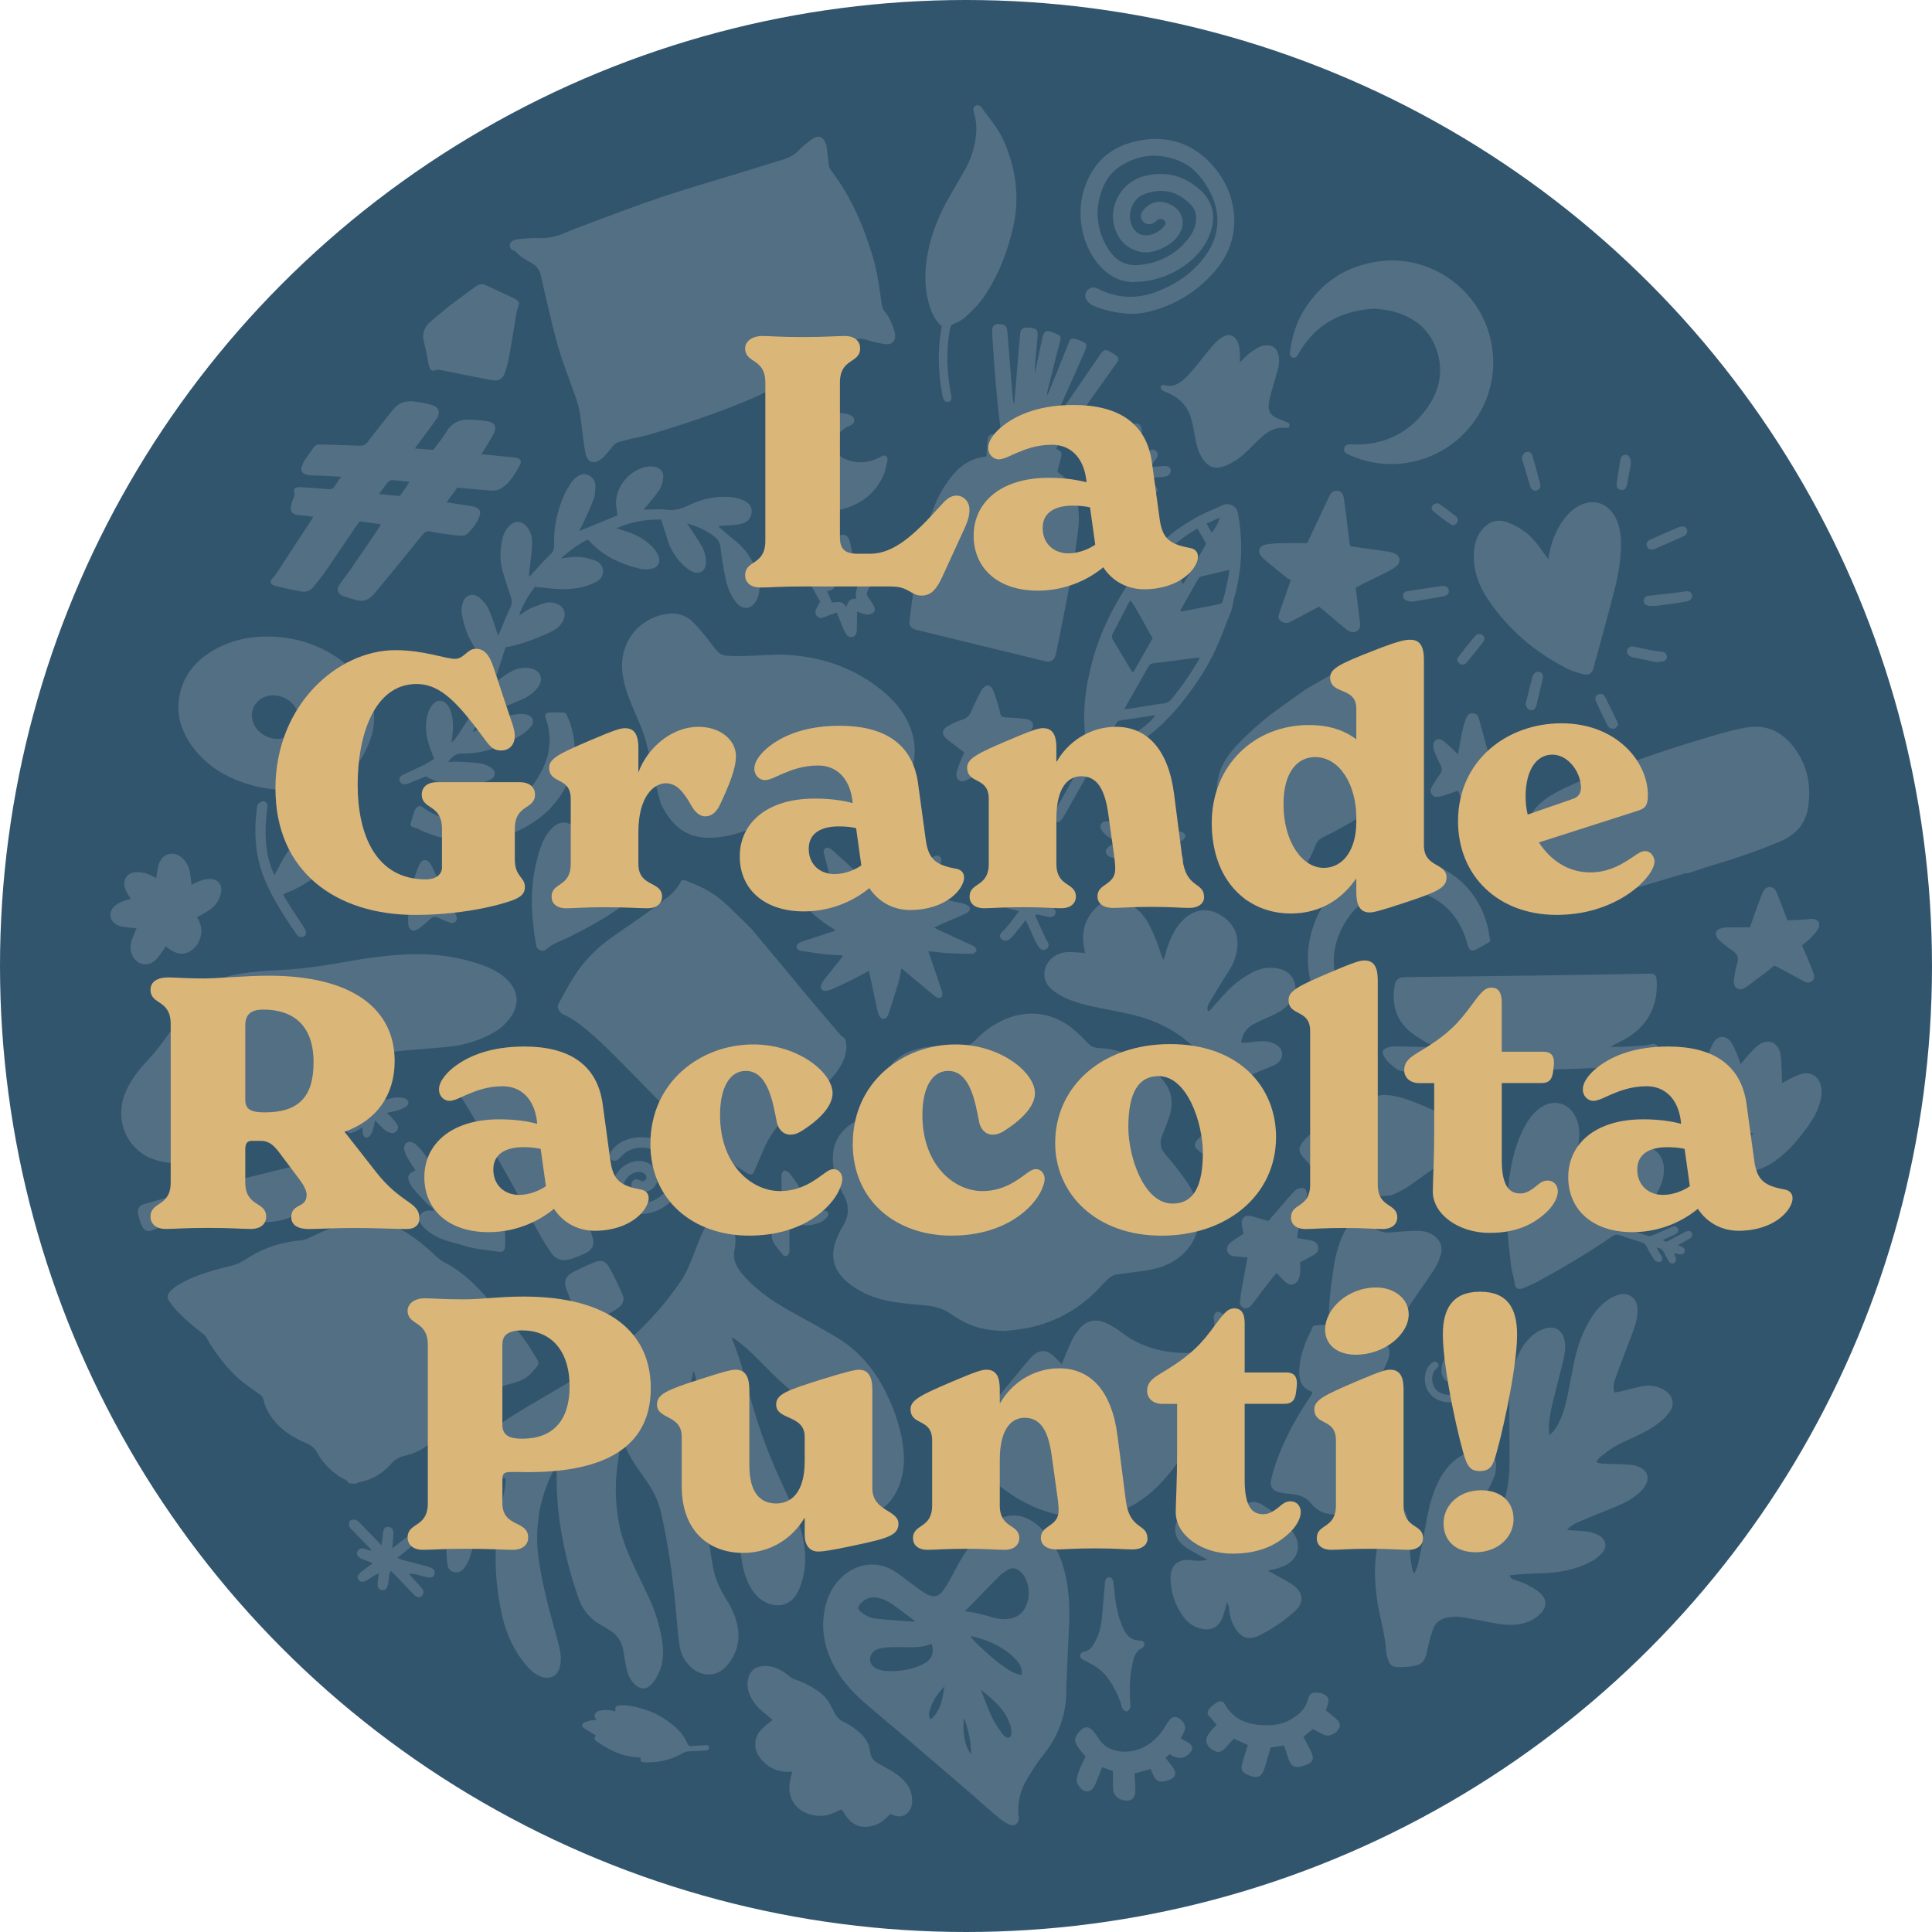 <svg viewBox="0 0 500 500" xmlns:xlink="http://www.w3.org/1999/xlink" xmlns="http://www.w3.org/2000/svg" data-name="GOOGLE MIX" id="GOOGLE_MIX">
  <defs>
    <style>
      .cls-1 {
        filter: url(#drop-shadow-37);
      }

      .cls-2 {
        opacity: .17;
      }

      .cls-3 {
        fill: #dbb679;
      }

      .cls-4 {
        fill: #32556e;
      }

      .cls-5 {
        fill: #f4efec;
      }
    </style>
    <filter filterUnits="userSpaceOnUse" height="375.36" width="485.28" y="56.95" x="8.81" id="drop-shadow-37">
      <feOffset dy="0" dx="0"></feOffset>
      <feGaussianBlur stdDeviation="10" result="blur"></feGaussianBlur>
      <feFlood flood-opacity=".5" flood-color="#1d1d1b"></feFlood>
      <feComposite operator="in" in2="blur"></feComposite>
      <feComposite in="SourceGraphic"></feComposite>
    </filter>
  </defs>
  <circle r="250" cy="250" cx="250" class="cls-4"></circle>
  <g class="cls-2">
    <g>
      <path d="M45.8,301.11c-3.86-.22-7.43-.98-10.35-3.65-3.81-3.48-5.08-8.96-3.27-13.98,1-2.78,2.65-5.17,4.54-7.4,1.2-1.42,2.52-2.74,3.68-4.18,1.36-1.68,2.61-3.45,3.9-5.19.88-1.19,1.76-2.39,2.63-3.59.29-.4.63-.77.85-1.21,2.91-5.79,7.84-8.81,14.01-9.85,3.65-.61,7.37-.86,11.08-1.04,5.64-.27,11.19-1.13,16.73-2.13,5.67-1.02,11.37-1.8,17.13-1.94,6.23-.15,12.34.73,18.23,2.86,2.11.76,4.09,1.77,5.79,3.26,3.53,3.1,3.9,6.98,1.03,10.69-1.43,1.85-3.28,3.18-5.36,4.2-3.49,1.7-7.17,2.68-11.03,3.02-4.38.39-8.76.67-13.13,1.14-6.74.72-12.83,2.98-17.97,7.6-4,3.6-8.07,7.14-12.31,10.47-5.54,4.35-11.67,7.71-18.54,9.5-2.5.65-5.09.96-7.63,1.42Z" class="cls-5"></path>
      <path d="M280.88,246.6c-.13-.55-.27-1.03-.36-1.52-.7-3.99.34-7.46,3.24-10.29,2.56-2.48,5.55-2.7,8.65-.81,2.15,1.31,3.82,3.06,4.97,5.31,1.29,2.52,2.36,5.14,3.14,7.86.12.42.27.84.64,1.26.13-.42.27-.84.39-1.27.75-2.79,1.7-5.51,3.53-7.8.72-.89,1.53-1.78,2.47-2.41,2.79-1.86,5.69-1.77,8.5,0,4.19,2.63,5.19,6.77,3.27,11.85-.66,1.75-1.86,3.3-2.83,4.93-1.15,1.91-2.35,3.78-3.47,5.7-.39.66-.71,1.41-.42,2.29.62-.07.83-.59,1.15-.93,1.71-1.83,3.29-3.8,5.13-5.48,1.49-1.36,3.22-2.51,4.98-3.5,2.06-1.16,4.36-1.58,6.74-1.16,2.11.37,3.73,1.45,4.4,3.57.7,2.2.01,4.11-1.53,5.75-1.23,1.31-2.75,2.18-4.37,2.91-1.6.73-3.23,1.43-4.78,2.25-1.79.95-2.78,2.51-3.12,4.72.56,0,1.04.04,1.51,0,1.06-.09,2.12-.25,3.18-.34,1.41-.12,2.77.05,4.06.68,2.29,1.12,2.56,3.71.45,5.12-.83.55-1.84.85-2.78,1.25-1.15.49-2.32.94-3.44,1.48-.62.29-.98.8-.9,1.57.4,3.7-.91,6.97-2.81,9.98-1.46,2.3-3.19,4.44-4.91,6.57-.69.85-1.63,1.51-2.5,2.19-.69.54-1.47.54-2.19-.01-1.49-1.15-2.6-1.89-.4-3.91.92-.85,1.76-1.78,2.72-2.59,1.6-1.35,2.38-3.09,2.42-5.12.11-5.36-1.42-10.16-5.1-14.15-4.26-4.61-9.47-7.71-15.48-9.42-2.94-.83-5.96-1.37-8.95-1.98-3.54-.73-7.12-1.34-10.41-2.92-1.28-.61-2.55-1.37-3.61-2.3-3.22-2.83-1.66-7.24,1.28-8.74,1.14-.58,2.35-.86,3.63-.81,1.25.05,2.49.16,3.89.25Z" class="cls-5"></path>
    </g>
    <g>
      <path d="M213.88,37.54c.18,1.57.41,3.13.53,4.71.06.76.28,1.37.74,1.96,5.19,6.77,8.43,14.49,10.83,22.6,1.16,3.93,1.62,7.99,2.24,12.03.11.75.38,1.36.85,1.93,1.19,1.43,1.83,3.15,2.39,4.89.12.36.19.75.21,1.13.07,1.43-.87,2.45-2.29,2.29-1.37-.15-2.75-.44-4.08-.83-2.88-.86-2.87-.91-5.45.66-3.6,2.2-7.17,4.44-10.8,6.59-5.12,3.03-10.32,5.92-15.83,8.22-8.13,3.39-16.48,6.14-24.9,8.67-1.83.55-3.74.87-5.61,1.32-.79.19-1.58.42-2.36.63-.77.2-1.38.61-1.86,1.26-.46.62-.96,1.2-1.47,1.78-.34.4-.69.81-1.09,1.15-2.2,1.87-4,1.27-4.47-1.56-.44-2.65-.79-5.32-1.1-7.99-.24-2.11-.63-4.17-1.37-6.17-.92-2.48-1.76-4.98-2.69-7.46-1.9-5.05-3.12-10.29-4.37-15.53-.66-2.76-1.31-5.51-1.9-8.29-.33-1.55-1.06-2.71-2.49-3.48-1.47-.8-2.94-1.63-4.08-2.92-.2-.23-.61-.27-.88-.45-.91-.62-.86-1.85.12-2.35.5-.25,1.09-.43,1.65-.47,1.72-.14,3.45-.33,5.16-.24,2.48.13,4.74-.48,6.97-1.46,1.45-.64,2.93-1.21,4.42-1.76,6.67-2.46,13.3-5.04,20.04-7.31,6.69-2.25,13.49-4.18,20.24-6.26,3.9-1.2,7.81-2.39,11.7-3.6,1.54-.48,2.86-1.28,4-2.46.86-.89,1.84-1.68,2.83-2.44,2.04-1.58,3.25-1.19,4.19,1.24Z" class="cls-5"></path>
      <path d="M436.51,225.89c-7.44,2.21-14.86,4.46-22.31,6.61-2.25.65-4.57,1.07-6.87,1.51-1.92.38-3.61-.11-5.09-1.49-3.32-3.1-5.94-6.67-7.05-11.1-1.49-5.98-.05-11.11,4.7-14.56.91-.66,1.88-1.26,2.87-1.79,3.29-1.78,6.72-3.22,10.24-4.48,5.37-1.92,10.72-3.9,16.12-5.72,4.93-1.66,9.9-3.19,14.89-4.66,2.65-.78,5.34-1.48,8.05-1.95,5.15-.88,9.22,1.18,12.26,5.23,3.54,4.71,4.55,10.11,3.54,15.85-.72,4.09-3.31,6.8-7.06,8.38-5.8,2.45-11.75,4.48-17.79,6.27-2.17.64-4.3,1.41-6.45,2.11-.02-.07-.04-.14-.07-.2Z" class="cls-5"></path>
      <path d="M179.36,355c-.78,4.38-1.64,8.74-2.33,13.13-.8,5.07-.01,9.95,2.07,14.64.49,1.1.92,2.22,1.41,3.31,1.6,3.49,2.38,7.17,2.77,10.98.29,2.86.75,5.71,1.25,8.55.55,3.07,1.9,5.83,3.53,8.46,1.35,2.18,2.41,4.47,2.86,7.03.66,3.76-.34,7.08-2.76,9.93-2.52,2.96-6.46,3.1-9.33.45-1.73-1.6-2.73-3.61-3.02-5.91-.35-2.76-.6-5.54-.84-8.31-.76-8.57-1.95-17.08-3.82-25.49-.65-2.94-1.87-5.65-3.59-8.12-1.04-1.5-2.1-2.99-3.11-4.51-1.27-1.93-2.42-3.92-3.12-6.15-.05-.16-.19-.3-.47-.74-.42,2.75-.85,5.19-1.15,7.64-.64,5.15-.37,10.29.68,15.35.5,2.42,1.37,4.8,2.34,7.09,1.51,3.53,3.24,6.97,4.89,10.44,1.78,3.75,3.08,7.67,3.72,11.77.44,2.79.39,5.58-.76,8.22-.47,1.08-1.11,2.15-1.89,3.03-1.39,1.58-3.04,1.52-4.5.03-.97-.98-1.6-2.18-1.92-3.5-.36-1.54-.66-3.1-.87-4.67-.35-2.61-1.57-4.6-3.87-5.91-.58-.33-1.14-.72-1.73-1.03-2.9-1.53-4.92-3.87-6-6.92-1.07-3.03-2.03-6.11-2.82-9.22-1.88-7.43-2.99-14.98-2.93-22.67,0-.71,0-1.42-.24-2.21-.15.2-.33.38-.45.59-3.7,7.23-5.08,14.86-3.99,22.92.86,6.35,2.48,12.52,4.21,18.67.56,1.98,1.11,3.98,1.46,6.01.19,1.1.11,2.32-.13,3.42-.55,2.51-2.74,3.56-5.09,2.55-1.58-.68-2.8-1.84-3.88-3.15-3.02-3.68-4.93-7.9-5.97-12.51-1.8-8-2.24-16.08-.99-24.2.48-3.08,1.18-6.12,1.74-9.19.13-.73.11-1.49.16-2.19-.89-.27-1.34.17-1.68.6-.84,1.04-1.7,2.09-2.38,3.24-1.55,2.64-2.21,5.61-2.96,8.54-.7,2.74-1.46,5.47-2.31,8.17-.29.94-.85,1.83-1.41,2.65-.61.89-1.55,1.3-2.65,1.05-1.02-.23-1.58-1.03-1.68-1.96-.18-1.71-.38-3.45-.23-5.15.53-6.04,1.7-11.97,3.66-17.73,1.98-5.82,5.66-10.33,10.65-13.8,2.24-1.56,4.6-2.96,6.95-4.37,5.15-3.09,10.4-6.01,15.47-9.23,9.48-6.03,17.46-13.66,23.82-22.97,1.68-2.46,2.68-5.19,3.74-7.92.68-1.75,1.34-3.5,2.14-5.19.45-.94,1.05-1.85,1.76-2.61,1.66-1.76,3.73-1.51,5.1.49,1.45,2.12,1.76,4.51,1.24,6.91-.48,2.21.17,3.97,1.42,5.65,1.74,2.34,3.91,4.23,6.2,5.99,3.06,2.35,6.44,4.19,9.81,6.03,3.08,1.68,6.13,3.4,9.13,5.21,5.64,3.41,9.67,8.28,12.58,14.13,2.13,4.28,3.71,8.76,4.4,13.51.64,4.37.28,8.63-1.88,12.61-.77,1.41-1.71,2.67-3.03,3.62-2.95,2.13-6.22,1.53-8.22-1.52-.95-1.45-1.36-3.06-1.44-4.77-.09-1.87-.13-3.75-.24-5.62-.17-2.87-1.01-5.56-2.19-8.16-.59-1.3-1.51-2.34-2.62-3.21-.53-.42-1.07-.83-1.64-1.18-5.42-3.39-10.11-7.65-14.57-12.18-2.33-2.37-4.65-4.73-7.35-6.69-.31-.22-.63-.43-.95-.65-.05.13-.13.23-.11.29,2,4.8,3.32,9.82,4.65,14.83,2.23,8.38,5.3,16.45,9.01,24.27,1.83,3.86,3.58,7.76,4.58,11.95,1.02,4.25,1.05,8.47-.38,12.64-.26.77-.59,1.53-.98,2.24-1.58,2.8-4.36,3.8-7.39,2.69-1.94-.71-3.32-2.08-4.4-3.78-1.45-2.28-2.1-4.83-2.54-7.45-.62-3.69-1.13-7.41-1.87-11.08-.92-4.53-2.52-8.87-4.29-13.13-2.24-5.41-3.6-11.03-4.52-16.79-.33-2.04-.77-4.06-1.18-6.08-.12-.59-.34-1.15-.51-1.73l-.22.05Z" class="cls-5"></path>
      <path d="M296.41,127.32c.18,1.51.32,2.67.45,3.83.05.43.08.86.08,1.3,0,.77-.37,1.33-1.16,1.44-.8.12-1.36-.34-1.48-1.08-.28-1.7-.47-3.42-.69-5.14-.08-.59-.14-1.18-.25-2.16-.85.83-1.44,1.42-2.04,2-.31.3-.62.61-.97.85-.77.52-1.51.46-1.99-.14-.51-.64-.38-1.28.13-1.84.57-.62,1.17-1.22,1.99-2.05-.77-.04-1.23-.04-1.68-.09-1-.12-1.59-.7-1.53-1.51.07-.89.65-1.28,1.47-1.37.37-.04.74-.01,1.11-.03.34-.02.68-.06,1.33-.12-.6-.72-1.07-1.19-1.43-1.73-.44-.66-.89-1.34-1.18-2.07-.26-.65.09-1.24.7-1.54.61-.3,1.23-.19,1.66.38.58.75,1.12,1.53,1.91,2.61,0-1.97.01-3.49,0-5.01,0-.74-.09-1.48-.1-2.22-.03-1.3.47-2.04,1.34-2.04.83,0,1.33.61,1.42,1.83.12,1.73.2,3.46.3,5.19.02.43.05.86.09,1.55.56-.56.96-.98,1.39-1.37.58-.51,1.26-.59,1.86-.1.62.5.61,1.21.2,1.84-.49.76-1.07,1.46-1.76,2.38,1.21-.11,2.12-.2,3.03-.27.43-.03.87-.05,1.29.01.69.11,1.19.6,1.1,1.26-.06.46-.46,1.07-.87,1.24-.65.28-1.44.3-2.17.37-.73.07-1.47.08-2.32.12.08,1.07,1,1.44,1.45,2.12.41.62.71,1.32.08,1.83-.4.32-1.1.32-1.67.34-.26.01-.53-.26-1.1-.58Z" class="cls-5"></path>
      <path d="M339.62,360.21c-2.91-.99-3.54-3.16-3.36-5.95.22-3.34,1.32-6.37,2.76-9.32.1-.21.26-.4.33-.62.38-1.21.45-1.29,1.61-1.36.99-.06,1.99-.09,3.06-.14-.31-5.07.42-9.96,1.14-14.84.46-3.14,1.26-6.22,2.74-9.06.35-.68.77-1.34,1.27-1.91,1.28-1.49,3-1.71,4.65-.65.44.28.87.6,1.25.97,1.33,1.28,2.92,1.77,4.74,1.62,1.86-.15,3.73-.32,5.59-.38,1.72-.06,3.44-.11,5.04.8,2.12,1.21,3.1,3.12,2.41,5.43-.41,1.36-1.02,2.71-1.8,3.9-2.07,3.17-4.32,6.22-6.4,9.39-2.05,3.12-3.97,6.33-5.98,9.54,1.4,1.81.91,3.55.16,5.26-1.12,2.54-2.26,5.08-3.48,7.58-.59,1.2-1.33,2.33-2.72,2.84-.26.1-.46.57-.55.91-1.35,5.43-2.24,10.9-1.61,16.53.24,2.09.34,4.21.37,6.32.06,3.58-.95,4.53-4.56,4.81-2.85.23-5.2-.54-6.99-2.83-1.17-1.49-2.8-2.11-4.63-2.34-1.14-.14-2.3-.21-3.42-.45-1.89-.4-2.72-1.58-2.25-3.48.53-2.14,1.2-4.26,2.01-6.3,2.01-5.11,4.64-9.9,7.72-14.44.3-.44.56-.9.82-1.35.04-.08.03-.18.07-.48Z" class="cls-5"></path>
    </g>
    <g>
      <path d="M284.02,195.86c-.25.44-.49.85-.72,1.27-2.62,4.65-5.24,9.31-7.88,13.96-.26.45-.55.9-.9,1.28-.39.43-.94.51-1.45.25-.56-.29-.81-.82-.63-1.44.15-.5.39-.97.65-1.43,2.71-4.81,5.41-9.62,8.16-14.4.49-.85.62-1.53.24-2.53-.49-1.28-.71-2.71-.8-4.1-.44-6.54.6-12.9,2.45-19.16,1.78-6.01,4.49-11.59,7.82-16.86,3.37-5.34,7.11-10.4,12.07-14.42,3.33-2.69,7-4.78,10.93-6.45.85-.36,1.69-.72,2.52-1.11,1.39-.65,3.21.08,3.74,1.53.1.29.16.59.21.89,1.28,7.22.98,14.38-.97,21.46-.3,1.09-.43,2.23-.77,3.31-.38,1.2-.95,2.35-1.38,3.54-1.65,4.58-3.64,9.01-6.27,13.12-3.91,6.12-8.4,11.73-14.23,16.17-2.24,1.71-4.67,3.1-7.26,4.19-1.74.73-3.53,1.29-5.55.93ZM290.96,183.52c.65-.05,1.03-.06,1.4-.12,2.94-.45,5.86-.96,8.81-1.35.96-.13,1.59-.55,2.16-1.26,2.47-3.07,4.7-6.3,6.71-9.69.14-.24.25-.51.44-.9-.52.03-.86.02-1.19.07-2.25.29-4.5.59-6.76.88-1.39.18-2.77.37-4.16.53-.52.06-.86.28-1.13.76-2.03,3.62-4.09,7.22-6.29,11.07ZM298.31,165.17c-1.97-3.23-3.53-6.64-5.66-9.72-.19.11-.3.12-.33.18-1.46,2.79-2.9,5.58-4.36,8.37-.32.61-.23,1.11.13,1.7,1.55,2.53,3.05,5.1,4.57,7.65.14.24.36.44.59.71,1.7-2.99,3.34-5.87,5.06-8.89ZM318.18,147.47c-2.54.6-4.87,1.17-7.21,1.69-.56.12-.78.49-1.02.91-1.4,2.47-2.8,4.94-4.2,7.41-.12.21-.19.44-.31.71.25.02.38.06.5.04,3.26-.63,6.52-1.25,9.77-1.91.27-.06.62-.38.69-.64.76-2.63,1.41-5.29,1.77-8.2ZM302.01,142.75c1.37,2.79,2.72,5.54,4.06,8.25.21-.03.27-.02.28-.04,1.86-3.27,3.73-6.53,5.57-9.81.12-.22.15-.63.03-.84-.65-1.17-1.37-2.31-2.09-3.51-2.89,1.69-5.47,3.58-7.84,5.95ZM298.97,185.2c-.08-.03-.16-.09-.24-.08-2.94.44-5.88.89-8.82,1.33-.54.08-.83.39-1.08.84-.95,1.72-1.93,3.43-2.89,5.15-.12.21-.21.45-.33.71,3.07.1,11.29-4.83,13.35-7.95ZM312.23,135.52c.5.86.91,1.58,1.35,2.35,1-1.19,1.9-2.86,2.11-3.94-1.17.54-2.25,1.03-3.47,1.59Z" class="cls-5"></path>
      <g>
        <path d="M355.89,79.87c-8.91.5-15.41,4.08-19.69,11.42-.17.29-.31.61-.52.86-.34.4-.77.57-1.28.32-.51-.24-.65-.66-.58-1.19.48-3.9,1.55-7.62,3.63-10.98,4.56-7.36,11.13-11.61,19.74-12.7,12.96-1.65,26.35,7.31,28.86,21.64,2.48,14.12-6.86,27.63-20.98,30.37-5.42,1.05-10.6.4-15.63-1.77-.35-.15-.7-.32-1.03-.52-.46-.27-.66-.69-.56-1.22.1-.58.47-.96,1.04-1.06.42-.07.86-.02,1.29-.01,7.87.21,14.25-2.8,18.92-9.1,3.28-4.43,4.53-9.45,2.87-14.85-1.71-5.57-5.7-8.88-11.19-10.42-1.74-.49-3.58-.59-4.89-.8Z" class="cls-5"></path>
        <path d="M171.14,134.45c-4.07-.05-7.9.58-11.59,2.26.74.24,1.49.47,2.23.71,2.56.84,4.95,2.02,6.88,3.93.73.72,1.37,1.63,1.76,2.57.61,1.45-.05,2.83-1.56,3.21-1.04.26-2.24.3-3.27.05-4.9-1.18-9.36-3.23-12.89-6.97-.17-.18-.35-.34-.61-.58-2.54,1.26-4.73,2.97-6.94,4.87,1.71-.15,3.26-.46,4.78-.37,1.39.08,2.79.49,4.12.96,1.17.41,1.96,1.37,2.01,2.67.06,1.39-.78,2.38-1.94,2.93-1.28.6-2.63,1.12-4.01,1.39-3.31.64-6.65.36-9.98-.03-.55-.06-1.1-.12-1.7-.18-1.73,2.28-3.18,4.67-4.11,7.42.99-.62,1.92-1.35,2.97-1.83,1.34-.61,2.74-1.13,4.17-1.48.73-.18,1.62-.06,2.36.17,2.13.65,2.9,2.63,1.85,4.59-.7,1.3-1.81,2.17-3.13,2.79-3.71,1.73-7.51,3.23-11.71,3.99-.94,2.96-1.9,5.95-2.98,9.34,1.33-.97,2.31-1.75,3.35-2.43,1.36-.9,2.82-1.56,4.49-1.6.61-.01,1.25.03,1.84.18,2.38.6,3.18,2.7,1.76,4.73-1.09,1.56-2.67,2.59-4.37,3.35-2.72,1.2-5.49,2.29-8.24,3.42-.95.39-2.06.61-2.06,2.02,0,.23-.33.56-.57.66-.93.36-1.14,1.19-1.72,2.31,1.92-.99,3.49-1.77,5.04-2.59,2.05-1.08,4.22-1.8,6.51-2.09.78-.1,1.63-.09,2.38.11,1.75.45,2.22,1.9,1.02,3.24-.77.86-1.7,1.64-2.69,2.24-4.62,2.81-9.56,4.73-15.06,4.6-1.71-.04-2.55.97-3.61,2.18,1.01-.02,1.86-.1,2.7-.06,1.85.1,3.71.16,5.54.42.95.13,1.94.49,2.76,1,1.54.95,1.47,2.55-.19,3.32-1.21.56-2.57.9-3.9,1.09-4.38.62-8.65.29-12.6-2.04-1.23.51-2.49,1.03-3.74,1.53-.46.18-.92.41-1.4.49-.72.12-1.41-.07-1.66-.84-.25-.77.17-1.27.88-1.6,1.86-.85,3.71-1.71,5.54-2.62.88-.44,1.69-.99,2.51-1.48-.59-1.67-1.26-3.19-1.66-4.78-.57-2.24-.64-4.55-.03-6.8.25-.92.72-1.88,1.36-2.58,1.17-1.28,2.79-1.14,3.82.26.46.63.79,1.4.99,2.16.64,2.38.39,4.79.01,7.5.48-.45.81-.68,1.02-.99,1.04-1.54,2.03-3.11,3.07-4.65.47-.7.38-1.3.08-2.07-.76-1.96-1.45-3.95-2.01-5.97-.4-1.46-.25-2.96.42-4.36.44-.91.98-1.78,2.16-1.78,1.13,0,1.82.73,2.3,1.64.42.82.72,1.7,1.15,2.77.41-1.2.89-2.31,1.14-3.48.09-.43-.29-1.01-.57-1.45-1.39-2.26-2.99-4.42-4.18-6.78-.9-1.8-1.43-3.82-1.86-5.8-.23-1.03-.1-2.25.22-3.28.63-2.04,2.62-2.65,4.27-1.29.93.77,1.81,1.76,2.32,2.84.85,1.77,1.39,3.69,2.06,5.54.14.38.25.77.47,1.48.32-.73.52-1.15.71-1.59.8-1.88,1.5-3.81,2.43-5.63.54-1.06.47-1.95.12-2.99-.78-2.28-1.59-4.57-2.18-6.9-.62-2.42-.59-4.91-.1-7.37.29-1.47.8-2.87,1.91-3.96,1.47-1.44,3.18-1.35,4.51.19,1.08,1.25,1.44,2.79,1.39,4.33-.06,2.15-.37,4.3-.61,6.45-.08.71-.24,1.41-.11,2.24.27-.3.52-.61.8-.9,1.56-1.67,3.06-3.4,4.71-4.98.77-.73.97-1.47.92-2.44-.19-4.29.74-8.38,2.34-12.31.49-1.2,1.17-2.32,1.84-3.43.35-.57.8-1.13,1.33-1.54.94-.73,2-1.31,3.26-.78,1.27.54,1.92,1.58,1.89,2.93-.02,1.1-.05,2.27-.42,3.28-.82,2.2-1.85,4.32-2.82,6.46-.27.6-.61,1.16-.99,1.87,3.42-1.4,6.64-2.73,9.96-4.09-.07-.57-.11-1.18-.23-1.77-.99-4.63,2.89-10.02,7.95-10.83.66-.1,1.37-.09,2.02.05,1.33.29,2.23,1.31,2.1,2.66-.11,1.13-.39,2.37-1.01,3.29-1.19,1.79-2.66,3.38-4.08,5.13.42,0,.88-.03,1.34-.03,1.48,0,3-.21,4.44.03,2.07.34,3.87-.15,5.69-1.03,2.69-1.31,5.53-2.17,8.55-2.29,1.87-.07,3.72.05,5.48.76,1.73.69,2.57,1.72,2.49,3.09-.09,1.62-1.06,2.7-2.53,3.09-1.35.35-2.79.38-4.2.5-.58.05-1.17-.06-1.9.23,1.29,1.1,2.54,2.25,3.88,3.29,3.75,2.92,6.01,6.69,6.66,11.4.21,1.56.04,3.1-.74,4.51-1.24,2.26-3.47,2.51-5.13.53-1.5-1.8-2.31-3.98-2.8-6.22-.58-2.66-.98-5.36-1.31-8.05-.14-1.14-.52-1.99-1.39-2.7-2.1-1.71-4.51-2.76-7.26-3.54,1.25,1.91,2.43,3.61,3.51,5.38.92,1.5,1.45,3.17,1.35,4.95-.1,2.01-1.71,2.96-3.54,2.13-.61-.28-1.18-.69-1.69-1.13-2.29-1.93-3.81-4.37-4.73-7.2-.54-1.64-1.02-3.31-1.59-5.16Z" class="cls-5"></path>
        <path d="M336.46,326.66c.02.91.12,1.78.03,2.63-.07.72-.25,1.49-.59,2.11-.63,1.14-2.01,1.39-3.02.55-.85-.7-1.58-1.55-2.52-2.49-.73.88-1.48,1.74-2.17,2.64-1.25,1.62-2.45,3.26-3.69,4.89-.26.34-.55.67-.84.98-.52.55-1.18.77-1.86.47-.69-.3-.97-.97-.89-1.7.14-1.23.32-2.45.54-3.67.44-2.49.92-4.98,1.42-7.63-1.11-.1-2.13-.22-3.15-.28-.93-.06-1.73-.33-2.05-1.29-.35-1.04.18-1.84.95-2.42,1.03-.78,2.13-1.45,3.25-2.2-.18-.78-.43-1.55-.51-2.34-.18-1.7.84-2.57,2.52-2.16,1.43.35,2.84.82,4.35,1.26,1.38-1.6,2.7-3.14,4.03-4.67.77-.89,1.53-1.79,2.33-2.65.38-.4.79-.86,1.28-1.04.53-.19,1.31-.3,1.71-.04.41.27.73,1.07.66,1.58-.16,1.22-.58,2.4-.88,3.6-.54,2.16-1.07,4.32-1.58,6.49-.08.35-.06.72-.08,1.13,1.16.2,2.23.4,3.32.57,1.06.17,1.91.62,2.12,1.76.22,1.22-.68,1.78-1.55,2.27-1.02.58-2.07,1.1-3.12,1.65Z" class="cls-5"></path>
        <path d="M371.11,270.7c-.81-.39-1.67-.71-2.43-1.19-1.42-.89-2.9-1.74-4.13-2.85-3.61-3.23-4.39-7.39-3.55-11.97.18-.96,1.03-1.67,2.01-1.76.72-.06,1.44-.06,2.16-.07,10.81-.13,21.62-.24,32.43-.39,9.46-.13,18.93-.31,28.39-.47,1.92-.03,2.75-.39,2.79,2.66.08,6.13-2.54,10.83-7.79,13.99-1.34.81-2.81,1.41-4.24,2.28.96,0,1.92.03,2.88,0,1.92-.08,3.84-.18,5.75-.32.71-.05,1.41-.23,2.11-.4,1.02-.24,1.74.41,1.52,1.4-.63,2.74-3.1,4.75-5.92,4.77-3.7.02-7.4-.05-11.1.06-6.87.2-13.73.49-20.59.75-9.27.35-18.53.67-27.81.13-.95-.06-1.78-.31-2.52-.91-1.12-.91-2.26-1.79-2.92-3.13-.57-1.16-.45-1.59.78-2.09.56-.23,1.19-.39,1.79-.39,2.74.02,5.47.11,8.21.16.71.01,1.43,0,2.14,0,0-.08.02-.15.03-.23Z" class="cls-5"></path>
      </g>
      <path d="M300.84,215.4c1.44-.07,2.76-.16,4.08-.19.38-.01.79.05,1.13.2.76.34.95,1.15.35,1.72-.41.39-.96.69-1.5.85-.92.28-1.89.43-2.97.67.26.2.45.35.65.48.94.63,1.88,1.25,2.81,1.9.25.18.48.41.66.66.54.77.15,1.68-.79,1.68-1,0-2.02-.17-3.01-.36-.72-.14-1.41-.44-2.26-.72.15.35.26.6.36.87.37.94.78,1.88,1.09,2.84.31.97.1,1.7-.43,2.03-.58.35-1.36.2-2.08-.6-.75-.84-1.39-1.78-2.06-2.69-.22-.3-.41-.63-.7-1.07-.25.72-.39,1.34-.68,1.87-.42.78-.9,1.55-1.46,2.23-.37.45-.95.72-1.59.47-.63-.24-.88-.81-.87-1.41,0-.77.09-1.56.24-2.32.2-.95.51-1.87.8-2.9-.79.18-1.53.36-2.27.5-1.07.2-2.12.05-3.1-.36-1.19-.5-1.43-1.68-.45-2.52.66-.57,1.52-.91,2.34-1.37-.31-.16-.66-.33-1.01-.51-1.14-.56-2.14-1.29-2.9-2.33-.39-.54-.6-1.12-.25-1.75.32-.59.9-.71,1.51-.69.35.01.7.03,1.17.06-.17-.43-.32-.8-.46-1.18-.3-.82-.24-1.38.24-1.71.59-.42,1.19-.27,1.75.09.45.29.87.62,1.3.93,0-1.18-.01-2.3,0-3.42,0-.43.04-.86.14-1.27.13-.51.42-.92,1.02-1,.53-.07.94.17,1.19.59.32.53.61,1.1.8,1.68.43,1.34.79,2.69,1.22,4.18.16-.3.28-.51.38-.72.46-.95.9-1.91,1.39-2.84.22-.41.54-.77.84-1.12.44-.51.98-.79,1.66-.54.51.19.84.83.7,1.6-.19,1.07-.49,2.13-.76,3.19-.09.37-.22.73-.36,1.19.97-.55,1.83-1.06,2.71-1.52.6-.31,1.25-.57,1.84.01.45.44.43,1.12-.17,1.92-.67.9-1.44,1.72-2.28,2.7Z" class="cls-5"></path>
    </g>
    <g>
      <path d="M405.5,395.97c1.94.14,3.66.17,5.36.41,1.02.15,2.08.47,2.97.98,1.87,1.06,2.18,3.03.73,4.62-.73.8-1.64,1.51-2.59,2.03-3.2,1.74-6.68,2.68-10.29,2.99-2.3.2-4.61.19-6.91.32-1.33.07-2.65.23-4,.35.08.91.76,1.04,1.31,1.25.94.37,1.95.57,2.83,1.04,1.27.66,2.58,1.34,3.63,2.28,1.92,1.71,1.85,3.68,0,5.5-1.45,1.42-3.22,2.2-5.21,2.57-2.62.49-5.17.03-7.72-.44-2.55-.47-5.08-1.05-7.64-1.4-1.16-.16-2.41-.03-3.57.19-1.78.33-3.07,1.42-3.62,3.16-.57,1.78-1.06,3.59-1.45,5.42-.6,2.82-1.16,3.51-3.92,3.98-1.13.19-2.3.25-3.45.24-1.57,0-2.28-.55-2.76-2.04-.22-.68-.43-1.39-.47-2.1-.23-4.39-1.62-8.57-2.27-12.89-.9-5.99-.98-11.98.99-17.82.51-1.49,1.22-2.92,1.94-4.33.29-.57.8-1.1,1.33-1.47,1.32-.91,2.76-.49,3.24,1.03.39,1.22.55,2.53.65,3.82.18,2.25.19,4.51.35,6.77.09,1.24.33,2.47.54,3.7.05.3.24.59.51,1.21.4-1.03.8-1.75.97-2.52.61-2.86,1.2-5.73,1.71-8.61.67-3.84,1.35-7.66,2.88-11.27.97-2.27,2.18-4.39,3.96-6.14,1.84-1.8,3.98-3.02,6.57-3.27.8-.08,1.65-.01,2.42.19,1.57.41,2.66,1.73,2.68,3.37.01,1.03-.12,2.14-.5,3.09-.7,1.73-1.6,3.38-2.46,5.04-.98,1.87-2.08,3.69-2.99,5.59-.53,1.11-.82,2.35-1.16,3.54-.1.35-.08.77-.02,1.14.15.97.62,1.32,1.49.87,1.01-.52,2.02-1.15,2.84-1.93,3.15-2.98,4.81-6.77,5.64-10.97.63-3.18.68-6.39.64-9.62-.04-4.66-.11-9.33-.05-13.99.05-3.33.55-6.6,1.71-9.75.82-2.24,1.95-4.28,3.68-5.95,1.2-1.15,2.56-2.02,4.19-2.42,2.17-.53,3.93.49,4.57,2.64.56,1.87.24,3.74-.18,5.56-.9,3.83-1.94,7.63-2.85,11.46-.4,1.68-.67,3.39-.88,5.1-.11.87.06,1.76.1,2.84,1.06-.68,1.54-1.51,2.02-2.33,1.35-2.31,2.07-4.85,2.61-7.44.71-3.38,1.28-6.79,2.04-10.16.72-3.2,1.84-6.27,3.46-9.13,1.26-2.24,2.76-4.3,4.91-5.77.86-.59,1.82-1.1,2.82-1.4,2.57-.77,4.83.81,4.94,3.49.05,1.32-.09,2.71-.48,3.97-.73,2.38-1.69,4.69-2.57,7.03-.94,2.52-1.92,5.02-2.81,7.55-.35.99-.39,2.06-.15,3.25.58-.1,1.08-.17,1.58-.28,1.87-.44,3.72-.95,5.59-1.33,1.58-.33,3.18-.23,4.67.4.78.33,1.56.79,2.15,1.38,1.3,1.28,1.5,3.11.49,4.62-.63.94-1.44,1.81-2.3,2.55-2.05,1.77-4.45,3.01-6.89,4.14-1.65.77-3.36,1.45-4.94,2.36-1.4.81-2.68,1.84-3.98,2.82-.4.3-.66.79-1.04,1.27.78.52,1.54.47,2.29.5,2.3.08,4.61.09,6.91.3.92.08,1.87.47,2.68.94,1.42.85,1.8,2.4,1.08,3.9-.64,1.33-1.66,2.35-2.83,3.22-1.86,1.39-3.97,2.32-6.11,3.18-2.85,1.13-5.7,2.28-8.52,3.5-1.09.47-2.16,1.03-3.08,2.16Z" class="cls-5"></path>
      <path d="M165.88,294.32c3.44-.03,6.15.99,8.34,3.25,2.4,2.48,3.1,5.42,2.18,8.73-1.56,5.6-8.02,9.18-13.49,7.47-3.65-1.14-5.36-4.35-4.28-8.01,1.14-3.85,5.24-6.2,8.67-4.95,2.1.77,3.29,2.81,2.81,4.83-.45,1.9-2.53,3.26-4.56,2.9-.57-.1-1.17-.42-1.62-.79-.64-.54-.73-1.31-.26-2.01.45-.67,1.13-.65,1.82-.35.32.14.72.43.97.33.35-.13.77-.52.84-.86.06-.33-.18-.86-.46-1.08-.85-.68-1.85-.6-2.81-.22-1.89.74-3.14,2.95-2.83,4.95.22,1.41,1.22,2.19,2.43,2.54,5.62,1.61,10.98-3.11,10.19-8.36-.15-1.03-.75-2.12-1.44-2.93-2.33-2.73-6.66-3.54-9.84-1.89-.74.38-1.38,1.02-1.97,1.64-.84.89-1.53,1.16-2.2.71-.71-.48-.75-1.49-.02-2.48,1.45-1.95,3.49-2.9,5.82-3.29.67-.11,1.36-.11,1.72-.13Z" class="cls-5"></path>
      <path d="M98.59,135.69c-1.98-.27-3.72-.52-5.51-.76-.33.45-.64.87-.94,1.3-2.65,3.89-5.27,7.8-7.95,11.68-.93,1.34-1.95,2.62-2.98,3.88-.85,1.04-1.98,1.55-3.33,1.28-2.26-.45-4.52-.89-6.74-1.48-1.37-.37-1.44-1.26-.33-2.25.24-.22.45-.5.63-.77,3.1-4.75,6.2-9.5,9.3-14.25.08-.12.13-.25.29-.58-.6-.09-1.13-.18-1.66-.24-.86-.1-1.73-.11-2.57-.27-1.25-.25-1.68-.91-1.51-2.18.06-.47.21-.94.38-1.38.3-.79.76-1.49.45-2.46-.21-.65.41-1.05,1.04-1.11.57-.06,1.15,0,1.72.05,2.06.14,4.12.27,6.18.46.71.06,1.17-.14,1.54-.76.47-.77,1.03-1.49,1.7-2.45-1.44-.09-2.65-.19-3.87-.24-1.2-.05-2.4-.05-3.6-.11-.57-.03-1.16-.11-1.7-.27-.95-.27-1.38-1.08-1.06-2.02.22-.63.52-1.25.88-1.8.71-1.08,1.51-2.11,2.25-3.17.43-.63.99-.8,1.73-.77,3.36.13,6.73.18,10.09.32.95.04,1.59-.21,2.18-1,1.81-2.42,3.71-4.79,5.58-7.17.33-.42.68-.81,1.01-1.23,1.4-1.75,3.27-2.3,5.4-2.02,1.47.19,2.95.44,4.38.83,2,.54,2.55,1.88,1.41,3.61-1.46,2.2-3.11,4.27-4.67,6.4-.27.37-.54.76-.93,1.31,1.68.13,3.14.24,4.75.36,1.09-1.48,2.36-2.94,3.33-4.58,1.56-2.61,3.82-3.49,6.69-3.23,1.34.12,2.69.17,4.01.4,1.94.35,2.5,1.46,1.59,3.25-.69,1.37-1.56,2.65-2.35,3.96-.24.4-.49.79-.83,1.34,2.35.23,4.53.44,6.71.65.76.07,1.54.1,2.29.25,1.02.19,1.52.91,1.05,1.76-1.26,2.32-2.53,4.66-4.88,6.13-.86.54-1.81.66-2.77.59-2.11-.14-4.21-.36-6.31-.54-.76-.07-1.52-.14-2.31-.22-.91,1.25-1.78,2.44-2.77,3.81,2.14.32,4.07.6,5.99.91.56.09,1.14.2,1.66.42.86.36,1.22,1.11.94,2-.62,1.98-1.88,3.57-3.38,4.94-.37.33-1.09.44-1.62.39-1.81-.16-3.62-.43-5.42-.68-.81-.11-1.61-.27-2.41-.44-.84-.17-1.38.08-1.94.78-3.98,4.94-7.98,9.86-12.04,14.74-2.22,2.67-3.38,2.91-6.69,1.79-.64-.21-1.29-.38-1.92-.61-1.33-.5-1.73-1.71-.92-2.88.96-1.38,2.01-2.7,2.96-4.08,2.4-3.48,4.77-6.98,7.15-10.48.18-.27.33-.57.63-1.1ZM98.09,127.85c1.89.2,3.44.36,4.99.51.17.02.41-.06.51-.18.81-1.08,1.62-2.16,2.34-3.5-1.62-.16-2.99-.34-4.36-.41-.36-.02-.87.16-1.1.43-.77.9-1.44,1.89-2.37,3.15Z" class="cls-5"></path>
      <g>
        <path d="M138.84,279.04c2.11,6.35,4.13,12.73,6.35,19.04,2,5.68,4.21,11.28,6.32,16.92.6,1.59,1.22,3.18,1.73,4.8.79,2.49.15,3.73-2.42,4.86-.83.36-1.67.69-2.52,1-2.58.91-4.36.48-5.81-1.64-1.3-1.91-2.48-3.91-3.58-5.94-6.33-11.73-12.84-23.35-19.88-34.69-.29-.47-.54-.96-.79-1.44-.92-1.73-.52-3.05,1.31-3.96,3.51-1.75,6.99-3.6,10.6-5.14,4.17-1.78,5.92-1.01,7.6,2.9.46,1.06.83,2.15,1.25,3.23-.05.02-.11.04-.16.06Z" class="cls-5"></path>
        <path d="M147.74,336.66c-.3-.79-.73-1.86-1.13-2.95-.8-2.19-.18-3.62,2.03-4.67,1.69-.8,3.36-1.62,5.09-2.33,1.7-.7,2.89-.49,3.77,1.03,1.39,2.41,2.6,4.93,3.68,7.5.59,1.42-.17,2.69-1.84,3.7-1.59.96-3.24,1.83-4.87,2.74-.22.13-.47.22-.69.35-1.96,1.1-3.1.82-4.09-1.11-.66-1.3-1.22-2.65-1.96-4.25Z" class="cls-5"></path>
      </g>
    </g>
    <g>
      <path d="M350.85,152.06c.35,2.84.67,5.6,1.02,8.35.14,1.06.4,2.21-.66,2.88-1.21.77-2.27.02-3.19-.73-1.73-1.41-3.41-2.87-5.11-4.3-.47-.4-.94-.79-1.51-1.27-1.77.94-3.51,1.86-5.25,2.78-.71.38-1.43.73-2.13,1.12-.93.53-1.82.36-2.6-.22-.79-.59-.55-1.42-.28-2.21.92-2.62,1.83-5.24,2.91-8.33-.25-.15-.72-.35-1.1-.66-1.64-1.31-3.27-2.65-4.89-3.99-.52-.43-1.07-.86-1.52-1.36-1.19-1.34-.75-2.84,1.01-3.17,1.33-.25,2.7-.34,4.06-.37,2.16-.06,4.32-.02,6.66-.02.22-.46.52-1.06.81-1.66,1.56-3.3,3.09-6.61,4.67-9.9.48-1,.98-2.15,2.37-2,1.56.18,1.6,1.58,1.77,2.69.47,3.24.83,6.5,1.24,9.76.08.67.21,1.33.31,1.92,3.32.47,6.49.9,9.67,1.37.55.08,1.1.21,1.61.42,1.72.71,1.98,2.32.54,3.47-.62.5-1.34.9-2.05,1.26-2.2,1.12-4.43,2.2-6.64,3.3-.54.27-1.08.56-1.71.88Z" class="cls-5"></path>
      <path d="M142.24,209.42c-4.94,4.75-10.63,7.27-17.12,8.01-5.98.68-11.7-.29-17.11-2.99-.31-.15-.65-.23-.98-.33-.61-.18-.88-.48-.73-1.06.29-1.12.63-2.23,1.03-3.32.14-.37.5-.67.81-.94.37-.33.78-.2,1.16.06.52.36,1.02.74,1.57,1.06,3.63,2.15,7.58,2.82,11.69,2.18,8.39-1.31,14.51-5.82,18.08-13.55,1.87-4.04,2.13-8.27.63-12.54-.38-1.08-.11-1.53,1.05-1.6,1.19-.07,2.39-.03,3.58.01.53.02.71.5.9.92,1.14,2.49,1.79,5.11,1.89,7.84.2,5.48-1.55,10.3-4.99,14.53-.53.65-1.1,1.28-1.46,1.71Z" class="cls-5"></path>
      <path d="M98.69,284.99c.42-.13.72-.22,1.01-.32,1.17-.39,2.37-.69,3.61-.65.48.01.98.06,1.43.22,1.09.38,1.29,1.5.35,2.15-.63.43-1.36.74-2.1.96-.92.29-1.88.43-2.92.66.46.41.9.74,1.25,1.14.51.57,1.01,1.17,1.43,1.81.33.51.36,1.11-.03,1.64-.41.56-1,.75-1.63.58-.49-.13-1-.33-1.38-.64-.7-.57-1.31-1.24-1.96-1.87-.22-.22-.42-.46-.67-.74-.22.95-.37,1.83-.64,2.67-.16.51-.43,1.02-.79,1.41-.62.68-1.47.47-1.7-.42-.15-.58-.11-1.21-.16-1.86-.36.25-.74.56-1.16.77-.54.27-1.11.52-1.7.68-.49.13-.99,0-1.26-.49-.27-.48-.14-.96.21-1.34.41-.45.85-.87,1.37-1.39-.33-.02-.56-.04-.8-.05-1.3-.03-2.57-.23-3.81-.63-1.01-.33-1.5-.9-1.4-1.6.08-.58.65-.98,1.68-1.04,1.13-.06,2.26-.01,3.39-.01.34,0,.69,0,1.23.02-.54-.45-.96-.75-1.32-1.11-.63-.64-1.28-1.28-1.82-2-.67-.88-.72-1.6-.32-2.03.47-.5,1.2-.45,2.12.18.83.56,1.64,1.16,2.46,1.73.22.16.47.29.82.51-.18-.83-.41-1.51-.47-2.2-.05-.63.02-1.28.16-1.9.12-.53.55-.87,1.13-.91.61-.05.98.32,1.2.82.31.71.54,1.45.82,2.21.32-.84.55-1.67.94-2.41.27-.53.71-1,1.15-1.41.4-.38.93-.65,1.5-.32.51.3.62.83.53,1.36-.16.95-.31,1.91-.58,2.84-.24.83-.65,1.62-.98,2.43-.06.14-.11.28-.22.56Z" class="cls-5"></path>
      <path d="M273.31,116.05c1.59,1.05,1.61,1.12,1.14,2.89-.25.93-.49,1.86-.73,2.79-.02.09-.02.19-.04.4.24.19.52.44.82.65,2.09,1.42,3.35,3.39,3.99,5.81.76,2.88.89,5.81.51,8.72-.55,4.29-1.2,8.56-1.97,12.82-1.03,5.72-2.21,11.42-3.34,17.13-.17.85-.35,1.7-.6,2.52-.32,1.08-1.2,1.58-2.32,1.41-.19-.03-.37-.09-.56-.13-10.84-2.64-21.68-5.28-32.52-7.92-.28-.07-.57-.12-.84-.22-1.15-.4-1.62-1.04-1.46-2.28.39-3.19.79-6.39,1.3-9.57.43-2.66,1.02-5.28,1.53-7.93.87-4.5,2.19-8.86,3.99-13.08,1.16-2.71,2.71-5.19,4.63-7.43,1.97-2.31,4.4-3.84,7.44-4.32.32-.05.64-.12,1.01-.2.08-1.17.16-2.26.21-3.36.11-2.16.83-2.74,2.87-2.29.18.04.37.06.68.11-.01-.42,0-.78-.04-1.13-1.08-8.24-1.7-16.52-2.21-24.81-.01-.19-.03-.38-.04-.57-.03-1.84.51-2.34,2.32-2.16.91.09,1.38.5,1.55,1.42.08.42.09.86.13,1.29.45,5.45.89,10.91,1.34,16.36.05.56.15,1.12.36,1.68.37-4.35.73-8.7,1.1-13.05.15-1.72.28-3.45.45-5.17.12-1.23.63-1.65,1.88-1.66.19,0,.38,0,.57.03,1.88.21,2.23.6,2.05,2.5-.29,3.1-.62,6.2-.76,9.34.14-.56.3-1.12.42-1.68.53-2.49,1.05-4.99,1.58-7.48.07-.33.14-.67.28-.97.35-.74.85-1,1.64-.75.78.24,1.54.55,2.27.91.62.31.63.86.46,1.49-.44,1.57-.84,3.16-1.24,4.74-.67,2.66-1.33,5.32-1.99,7.98-.12.46-.23.92-.12,1.47.81-1.97,1.64-3.94,2.44-5.92,1.08-2.67,2.14-5.35,3.21-8.02.29-.72.69-.94,1.48-.73.65.17,1.28.41,1.9.68,1.07.47,1.28.82.88,1.9-.49,1.35-1.1,2.66-1.68,3.98-1.91,4.3-3.83,8.6-5.74,12.9-.1.23-.13.5-.05.83.31-.41.64-.81.93-1.23,3.32-4.82,6.64-9.65,9.96-14.48.19-.28.37-.56.58-.82.85-1.03,1.26-1.08,2.42-.35.37.23.75.42,1.12.66,1.07.7,1.17,1.2.44,2.23-2.66,3.76-5.33,7.52-8,11.28-2.53,3.56-5.05,7.13-7.63,10.78Z" class="cls-5"></path>
      <path d="M274.76,353.09c.84-2.01,1.59-3.98,2.48-5.88.52-1.11,1.18-2.19,1.95-3.14,1.82-2.28,4.3-2.92,6.97-1.71,1.45.66,2.86,1.5,4.13,2.48,4.98,3.85,10.69,5.29,16.85,5.31,1.17,0,2.34-.2,3.51-.26,1.14-.06,1.74-.71,2.21-1.68,1-2.05,1.55-4.17,1.36-6.46-.03-.37-.11-.75-.05-1.11.11-.68.55-1.23,1.24-1.13.45.07,1.13.51,1.2.88.23,1.2.33,2.45.28,3.67-.09,2.08-.83,4-1.88,5.77-1.13,1.9-1.75,3.94-2.12,6.09-.42,2.44-.77,4.89-1.33,7.3-1.96,8.42-6.09,15.63-12.24,21.7-3.23,3.18-7.01,5.47-11.32,6.85-2.79.9-5.7,1.1-8.62.95-6.67-.34-12.73-2.54-18.18-6.31-4.08-2.82-7.94-5.95-10.86-10.03-.53-.74-1.26-.93-2.02-1.16-3.37-1.02-5.91-3.05-7.43-6.26-.16-.33-.37-.67-.42-1.02-.09-.65.09-1.24.77-1.52.67-.27,1.22-.1,1.6.52.26.42.45.88.7,1.31.96,1.73,2.31,3.04,4.14,3.84,1.58.69,1.77.75,2.85-.59,2.68-3.33,5.24-6.74,7.91-10.07,2.59-3.23,5.26-6.41,7.9-9.6.35-.43.77-.81,1.19-1.17,1.46-1.24,3.05-1.37,4.58-.2.97.74,1.76,1.71,2.68,2.62Z" class="cls-5"></path>
    </g>
    <g>
      <path d="M194.33,240.23c3.21,3.84,5.91,7.05,8.59,10.27,1.93,2.32,3.83,4.67,5.77,6.98,2.81,3.33,5.64,6.65,8.47,9.96.24.28.48.59.78.77.72.42.98,1.06,1.06,1.83.18,1.72-.2,3.33-.95,4.87-.88,1.79-2.07,3.37-3.47,4.78-1.87,1.89-3.95,3.52-6.06,5.13-2.37,1.81-4.67,3.71-6.67,5.95-1.71,1.92-3.06,4.06-4.09,6.41-.54,1.23-1.06,2.46-1.59,3.69-.37.85-.72,1.71-1.1,2.55-.18.42-.61.61-1.09.48-.28-.08-.56-.23-.81-.39-2.66-1.74-5.43-3.32-7.88-5.37-1.49-1.25-2.98-2.49-4.43-3.78-2.48-2.2-4.95-4.42-7.4-6.65-.97-.88-1.91-1.79-2.83-2.72-3.46-3.51-6.88-7.06-10.36-10.56-2.86-2.87-5.74-5.73-8.9-8.29-1.72-1.39-3.51-2.71-5.55-3.59-.82-.35-1.18-.96-1.42-1.68-.1-.31-.04-.76.12-1.04,1.95-3.47,3.7-7.06,6.24-10.18,1.98-2.43,4.22-4.6,6.74-6.45,3.19-2.33,6.5-4.5,9.72-6.8,1.99-1.42,3.94-2.91,5.84-4.44,1.23-.99,2.29-2.16,3.02-3.59.28-.55.74-.76,1.24-.55,1.69.72,3.42,1.36,5.04,2.22,2.26,1.19,4.29,2.74,6.14,4.5,2.16,2.06,4.27,4.17,5.82,5.69Z" class="cls-5"></path>
      <path d="M165.79,454.78c-.09,0-.18.02-.26.02-3.29-.04-6.27-1.1-9.05-2.81-.66-.4-1.31-.82-1.95-1.24-.77-.5-.83-.81-.31-1.59-.21-.14-.42-.29-.64-.42-.71-.44-1.43-.87-2.15-1.3-.13-.08-.27-.16-.38-.26-.5-.42-.51-.99.05-1.31.45-.26.97-.4,1.47-.55.27-.08.56-.09.85-.13.28-.03.56-.06.92-.09-.13-.23-.23-.39-.32-.56-.23-.45-.18-.82.15-1.22.34-.4.8-.55,1.27-.64,1.05-.21,2.11-.15,3.15.06.21.04.43.09.64.14.03-.06.07-.1.06-.13-.14-.9.1-1.32,1.01-1.38.87-.06,1.77-.06,2.63.08,3.5.59,6.78,1.76,9.69,3.85,1.68,1.21,3.31,2.51,4.42,4.31.34.54.64,1.11.9,1.69.2.43.45.64.96.6,1.16-.1,2.33-.16,3.5-.22.2-.01.4-.04.59,0,.32.05.5.27.54.59.04.29-.15.55-.45.65-.17.05-.35.08-.52.09-1.36.08-2.73.18-4.09.22-.61.02-1.16.13-1.7.44-2.98,1.71-6.19,2.5-9.62,2.44-.13,0-.26,0-.4-.01-.88-.05-1.11-.34-.96-1.3Z" class="cls-5"></path>
      <path d="M217.09,433.21c-3.12-4.79-4.67-9.98-3.82-15.73.47-3.15,1.6-6.02,3.73-8.45,3.27-3.74,9.14-5.84,14.57-2.36,1.73,1.11,3.32,2.45,4.99,3.66,1.01.73,2,1.5,3.07,2.13,1.83,1.06,3.31.81,4.52-.92,1.04-1.48,1.94-3.09,2.76-4.7,1.73-3.39,3.76-6.58,6.26-9.46,1.55-1.79,3.29-3.34,5.5-4.33,2.7-1.21,5.31-1.14,7.88.3,2.55,1.42,4.35,3.59,5.88,6.01,1.96,3.09,3.04,6.51,3.66,10.09.7,4,.75,8.02.54,12.07-.25,4.85-.43,9.7-.64,14.55-.02.43-.04.86-.04,1.3.04,6.41-2.04,12.03-6.1,17-1.57,1.92-2.88,4.07-4.16,6.2-1.54,2.57-2.22,5.41-2.17,8.41,0,.38.05.76.11,1.14.27,1.58-.96,2.72-2.42,2.07-1.12-.49-2.16-1.25-3.1-2.05-2.53-2.13-4.98-4.37-7.49-6.53-5.49-4.73-10.99-9.45-16.5-14.16-3.5-2.99-7.06-5.92-10.54-8.95-2.47-2.15-4.71-4.53-6.51-7.3ZM249.66,417.01c2.6.2,4.94.93,7.3,1.59,1.45.4,2.92.57,4.42.29,1.93-.36,3.34-1.39,4.13-3.21,1.06-2.44.94-4.89-.13-7.26-.32-.71-.92-1.36-1.52-1.87-.97-.84-2.11-.88-3.2-.19-.72.46-1.46.95-2.07,1.55-1.94,1.92-3.81,3.91-5.72,5.86-1.06,1.09-2.13,2.16-3.2,3.24ZM241.14,425.4c-2.35.96-4.73.96-7.14.88-1.48-.05-2.97-.03-4.45.05-.76.04-1.52.2-2.25.41-1.2.35-1.98,1.17-2.12,2.44-.13,1.17.59,2.29,1.88,2.76.84.31,1.76.5,2.66.53,2.55.09,5.07-.21,7.49-1.06.76-.27,1.52-.6,2.21-1.02,1.8-1.1,2.36-2.69,1.72-4.99ZM236.89,419.59c-1.98-1.48-3.73-2.8-5.5-4.1-1.25-.91-2.59-1.64-4.12-1.97-1.68-.37-3.12.04-4.34,1.26-1.1,1.09-1.1,1.6.08,2.55,1.15.93,2.5,1.47,3.95,1.61,3.05.3,6.11.5,9.17.74.18.01.36-.04.76-.08ZM264.37,433.47c.22-1.45-.22-2.52-1.02-3.47-2.68-3.14-6.18-4.93-10.08-6.07-.71-.21-1.43-.37-2.14-.55.51.83,1.12,1.44,1.73,2.04,2.45,2.37,4.96,4.66,7.83,6.52,1.09.71,2.23,1.3,3.68,1.53ZM253.84,437.3c.95,2.4,1.8,4.85,2.9,7.18.75,1.59,1.82,3.03,2.85,4.47.29.4.98.82,1.41.76.71-.11.74-.91.75-1.54,0-.47-.02-.98-.18-1.41-.37-.98-.72-1.99-1.26-2.88-1.6-2.66-4.01-4.6-6.47-6.58ZM240.88,444.98c2.71-2.33,3-5.49,3.6-8.53-1.94,1.75-3.2,3.9-3.93,6.37-.18.63-.36,1.3.33,2.15ZM251.34,454.02c0-3.18-.69-6.19-1.82-9.44-.57,3.47.23,7.6,1.82,9.44Z" class="cls-5"></path>
      <path d="M113.37,227.7c.78-.06,1.63-.12,2.48-.19.57-.05,1.14-.13,1.72-.16.62-.04,1.17.16,1.45.73.31.62.2,1.25-.27,1.74-.63.66-1.31,1.27-1.97,1.89-.21.2-.42.38-.76.68.29.73.57,1.48.9,2.21.35.79.76,1.55,1.13,2.33.25.51.31,1.02-.08,1.48-.39.46-.93.53-1.45.38-.64-.19-1.26-.47-1.87-.74-2.39-1.09-2.37-1.08-4.26.63-.71.64-1.45,1.28-2.25,1.79-1.18.76-2.24.33-2.44-1.06-.15-1.03-.08-2.11.03-3.15.08-.78-.09-1.28-.81-1.63-.73-.36-1.42-.81-2.12-1.23-.37-.22-.76-.43-1.08-.71-.94-.83-.88-1.91.26-2.44,1.12-.52,2.33-.88,3.54-1.15.91-.2,1.4-.59,1.64-1.51.33-1.25.76-2.48,1.28-3.66.73-1.66,2.08-1.79,3.02-.24.72,1.18,1.2,2.5,1.91,4Z" class="cls-5"></path>
      <path d="M214.2,132.35c-1.1-.16-2.28-.25-3.41-.51-4.5-1.02-7.27-3.9-8.43-8.29-1.28-4.82-.35-9.15,3.26-12.74,1.87-1.86,4.25-2.78,6.76-3.35,1.9-.43,3.84-.67,5.78-.51.74.06,1.54.25,2.17.63,1.13.68.97,1.95-.22,2.52-.36.17-.77.28-1.1.51-.62.44-1.29.87-1.77,1.44-2.13,2.56-1.44,5.56,1.64,6.82,3.1,1.26,6.17.95,9.1-.65.41-.22.76-.49,1.22-.22.5.29.57.79.45,1.28-.3,1.25-.48,2.56-1,3.72-2.19,4.9-6.14,7.69-11.25,8.94-1.01.25-2.08.28-3.2.42Z" class="cls-5"></path>
      <path d="M72.96,315.75c-3.36.83-6.69.77-9.99-.29-1.42-.46-2.73-1.12-3.58-2.41-.47-.71-1.12-.87-1.85-.75-1.01.15-2.01.38-3,.62-3.43.82-6.65,2.22-9.92,3.5-1.7.66-3.39,1.32-5.11,1.93-1.35.48-2.16.25-2.76-1.03-.52-1.1-.85-2.33-1.05-3.54-.17-1.03.52-1.83,1.46-2.1,2.26-.64,4.52-1.32,6.79-1.92,3.14-.82,6.29-1.57,9.44-2.35,3.23-.8,6.47-1.61,9.7-2.41,5.48-1.35,10.95-2.73,16.44-4.03,1.24-.29,2.55-.43,3.82-.44,1.71,0,2.49,1.06,2.09,2.74-.15.64-.43,1.27-.75,1.84-1.82,3.14-4.1,5.91-6.88,8.24-1.45,1.21-3.02,1.96-4.85,2.39Z" class="cls-5"></path>
      <path d="M337.94,178.39c2.22-1.27,4.62-2.74,7.1-4.04,4.4-2.3,8.43-1.66,12.11,1.76,1.93,1.8,3.38,3.94,4.5,6.3,1.5,3.16,2.5,6.47,2.93,9.96.45,3.69-.49,6.97-2.62,9.96-1.74,2.45-3.95,4.42-6.27,6.29-4.07,3.29-8.63,5.78-13.3,8.06-.97.48-1.56,1.13-1.95,2.14-1.36,3.5-3.22,6.71-5.93,9.37-3.05,2.99-6.64,4.77-10.95,4.93-.21,0-.42.04-.63.02-.45-.06-.8-.28-.88-.76-.07-.46.12-.86.55-1.02,2.23-.83,2.69-2.8,3.09-4.79.12-.6.04-1.25.02-1.88-.03-.86-.36-1.52-.97-2.2-2.91-3.19-5.7-6.48-7.71-10.35-3.11-6-2.86-11.76,1.3-17.2.74-.96,1.54-1.87,2.39-2.74,3.11-3.18,6.45-6.09,10.05-8.7,2.31-1.67,4.64-3.31,7.17-5.11Z" class="cls-5"></path>
      <path d="M383.88,306.55c2.29.61,4.22,1.13,6.33,1.7.07-.6.15-1.1.2-1.6.47-4.66,1.41-9.21,3.37-13.5.9-1.98,1.99-3.84,3.56-5.37.58-.56,1.24-1.08,1.93-1.49,3.03-1.77,6.56-.75,8.27,2.34,1.04,1.88,1.35,3.91,1.14,6-.21,2-.61,3.98-.94,5.97-.09.56-.23,1.11-.42,1.98.56-.36.9-.56,1.22-.79,3.46-2.51,7.24-4.35,11.45-5.18,1.8-.36,3.62-.51,5.44-.15,3.33.65,5.27,3.02,5.2,6.42-.06,2.75-1.2,5.12-2.74,7.31-1.92,2.73-4.31,5.02-6.92,7.09-.18.14-.32.32-.6.59,2.16.7,4.2,1.39,6.26,2,.36.1.84-.09,1.22-.24,1.46-.61,2.91-1.26,4.36-1.89.22-.1.44-.2.66-.28.57-.2,1.06-.08,1.36.46.28.49.07,1.12-.56,1.44-1.06.54-2.16,1.01-3.32,1.53.51.63,1,.47,1.54.18,1.01-.55,2.04-1.08,3.05-1.62.34-.18.67-.38,1.01-.55.96-.49,1.58-.42,1.89.19.3.58,0,1.15-.92,1.68-.82.47-1.66.92-2.7,1.49.46.18.75.26,1.03.39.51.24.89.59.74,1.23-.13.56-.62.84-1.37.73-.42-.06-.83-.19-1.41-.32.15.38.27.65.37.93.3.83.19,1.35-.35,1.64-.57.31-1.07.06-1.56-.81-.36-.62-.7-1.26-1.03-1.9-.37-.72-.88-1.22-1.89-1.24.21.39.37.72.55,1.04.26.46.58.89.79,1.37.2.47.14,1.04-.38,1.23-.33.12-.84.02-1.18-.15-.31-.16-.54-.54-.74-.87-.57-.95-1.14-1.89-1.63-2.88-.3-.61-.71-.98-1.35-1.17-1.93-.59-3.85-1.2-5.76-1.84-.66-.22-1.16-.12-1.73.28-6.05,4.17-12.38,7.9-18.8,11.45-1.3.72-2.68,1.3-4.03,1.91-.34.16-.73.26-1.1.29-.65.05-1.2-.29-1.29-.91-.27-1.97-.97-3.86-1.14-5.86-.17-2.01-.5-4.01-.65-6.02-.15-2.01-.17-4.03-.23-6.05-.04-1.43-.06-2.87-.09-4.39-2.66-.72-5.38-1.46-8.36-2.27.31.61.53,1.05.76,1.48.18.34.46.66.51,1.01.04.33-.08.87-.3.99-.3.17-.94.2-1.15,0-1.13-1.07-1.96-2.37-2.18-3.94-.1-.72.29-1.31.94-1.65,1.27-.67,2.54-1.35,3.84-1.97.66-.31,1.3-.11,1.51.38.27.64.02,1.11-.55,1.45-.28.17-.55.34-1.14.7Z" class="cls-5"></path>
    </g>
    <g>
      <path d="M249.58,194.75c-1.53-1.16-2.93-2.19-4.3-3.28-1.73-1.37-1.67-2.64.23-3.68,1.19-.65,2.45-1.2,3.74-1.62,1.14-.38,1.73-1.12,2.19-2.26.65-1.63,1.5-3.16,2.27-4.73.1-.21.23-.41.36-.61,1.06-1.62,2.27-1.57,3.03.23.59,1.39.95,2.89,1.39,4.35.14.46.27.92.35,1.39.13.8.54,1.09,1.3,1.11,1.57.05,3.14.19,4.71.33.49.04.99.14,1.45.32,1.04.41,1.38,1.47.72,2.44-.36.53-.88.96-1.38,1.34-1.06.81-2.15,1.56-3.35,2.41.25.47.46.88.68,1.28.82,1.54,1.64,3.09,2.46,4.63.33.61.58,1.24.04,1.85-.47.53-1.03.45-1.62.2-1.63-.68-3.29-1.28-4.9-2.01-1.12-.51-2.11-.57-3.19.15-1.37.92-2.81,1.71-4.22,2.55-.51.3-1.03.6-1.57.84-.65.29-1.32.38-1.91-.16-.57-.53-.66-1.27-.47-1.99.25-.92.57-1.81.92-2.69.31-.79.7-1.55,1.08-2.38Z" class="cls-5"></path>
      <g>
        <path d="M377.35,204.62c-1.22.42-2.27.79-3.31,1.14-.41.14-.82.27-1.24.36-.8.17-1.62.28-2.22-.48-.66-.85-.27-1.63.21-2.39.6-.94,1.16-1.91,1.82-2.81.62-.85.68-1.61.15-2.55-.61-1.07-1.07-2.23-1.52-3.38-.2-.51-.32-1.08-.31-1.62.03-1.33,1.21-2.02,2.33-1.3.88.56,1.62,1.33,2.4,2.04.49.44.95.92,1.67,1.63.37-2.05.64-3.79,1-5.52.24-1.15.54-2.29.91-3.4.3-.89.75-1.78,1.89-1.75,1.16.03,1.49.91,1.74,1.86.66,2.45,1.33,4.9,2.01,7.34.1.35.26.68.46,1.18.88-.45,1.68-.86,2.49-1.26.5-.25,1.01-.48,1.51-.72.64-.31,1.32-.25,1.68.3.29.46.5,1.21.32,1.68-.36.97-.86,1.96-1.54,2.73-1.46,1.63-1.59,3.17-.3,4.94.42.58.67,1.34.77,2.06.21,1.39-.75,2.26-2.13,1.98-.96-.2-1.89-.53-3.01-.86-.39,1.83-.76,3.57-1.14,5.32-.18.85-.34,1.7-.56,2.54-.38,1.41-1,2.12-1.82,2.03-1.18-.13-1.34-1.11-1.59-2.01-.7-2.56-1.42-5.13-2.14-7.69-.12-.41-.3-.81-.51-1.37Z" class="cls-5"></path>
        <path d="M110.99,83.63c1.74-1.46,3.43-2.98,5.23-4.37,2.24-1.74,4.56-3.38,6.84-5.08.87-.65,1.73-.82,2.74-.33,2.24,1.07,4.5,2.08,6.75,3.13.37.17.75.35,1.09.59.78.57.83.88.46,1.84-.18.48-.34.97-.42,1.48-.58,3.42-1.1,6.85-1.71,10.26-.3,1.67-.66,3.35-1.18,4.97-.67,2.08-1.64,2.62-3.77,2.22-4.22-.8-8.43-1.66-12.64-2.5-.6-.12-1.16-.3-1.8,0-.63.3-1.11-.09-1.37-.66-.17-.37-.25-.79-.34-1.19-.37-1.77-.63-3.58-1.12-5.32-.55-1.96-.13-3.57,1.23-5.04Z" class="cls-5"></path>
        <path d="M150.81,226.53c.63-.24,1.2-.47,1.78-.69,2.33-.88,4.73-1.56,7.23-1.44,1.26.06,2.59.32,3.74.83,2.13.95,2.7,3.09,1.57,5.12-.96,1.73-2.48,2.91-4.03,4.05-4.24,3.13-8.88,5.6-13.57,7.98-2.13,1.08-4.48,1.73-6.31,3.43-.75.7-2.26-.03-2.45-1.13-1.25-7.12-1.72-14.25,0-21.37.44-1.8.91-3.61,1.64-5.3.58-1.33,1.43-2.63,2.43-3.67,2.2-2.28,5.03-1.84,6.66.9.91,1.52,1.31,3.22,1.36,4.97.06,2.03-.04,4.07-.08,6.32Z" class="cls-5"></path>
        <g>
          <path d="M332.33,451.73c-1.23.19-2.32.35-3.49.53-.46,1.6-.91,3.2-1.39,4.78-.18.59-.38,1.19-.68,1.72-.56.99-1.38,1.32-2.52,1.03-.54-.14-1.07-.33-1.56-.57-1.25-.63-1.61-1.33-1.24-2.71.43-1.61.97-3.19,1.5-4.9-1.15-.51-2.32-1.03-3.65-1.62-.66.72-1.37,1.47-2.06,2.24-.69.77-1.49,1.43-2.58,1.05-1.21-.43-2.2-1.28-2.46-2.56-.12-.61.22-1.44.59-2.01.54-.81,1.31-1.47,2.09-2.32-.57-.68-1.1-1.33-1.65-1.97-.12-.14-.3-.23-.41-.37-.68-.94-.15-1.93,1.7-3.18,1.21-.82,1.92-.77,2.5.25,2.7,4.67,7.12,5.56,11.96,5.34,1.98-.09,3.89-.71,5.61-1.77,1.85-1.14,3.31-2.62,3.87-4.79.26-.99.68-1.78,1.77-1.85,1.27-.08,2.51.2,3.36,1.22.26.3.23.95.15,1.41-.12.66-.41,1.28-.63,1.95.79.65,1.57,1.25,2.32,1.89,1.34,1.15,1.61,1.86,1.1,2.81-.71,1.31-2.5,2.19-3.77,1.7-.97-.37-1.86-.97-2.98-1.56-.72.58-1.56,1.26-2.46,1.99.67,1.3,1.33,2.49,1.91,3.7,1.01,2.1.61,3.01-1.61,3.76-.18.06-.36.08-.54.13-2,.58-2.81.18-3.59-1.78-.23-.57-.38-1.18-.57-1.76-.17-.52-.35-1.05-.6-1.78Z" class="cls-5"></path>
          <path d="M305.57,449.93c.8.43,1.49.72,2.09,1.14,1.09.76,1.14,1.69.22,2.65-1.33,1.38-2.63,1.6-4.33.74-.27-.14-.53-.29-.86-.47-.33.3-.64.59-1.05.98.59.75,1.18,1.45,1.72,2.18,1.31,1.8.95,2.96-1.12,3.62-2.16.69-3.09.28-3.94-1.76-.16-.39-.33-.78-.51-1.2-1.42.39-2.76.77-4.19,1.17.04.72.08,1.39.11,2.06.04.68.12,1.36.11,2.04-.02,1.97-.57,2.78-1.88,2.89-1.98.17-3.61-.94-3.84-2.69-.1-.79-.06-1.61-.07-2.41,0-.8,0-1.6,0-2.53-.89-.31-1.8-.63-2.82-.99-.33.87-.63,1.67-.95,2.47-.25.63-.49,1.27-.78,1.89-.66,1.43-1.5,2.07-2.44,1.9-1.12-.2-2.43-1.74-2.37-3,.04-.78.29-1.58.58-2.31.5-1.25,1.12-2.46,1.68-3.69-.63-.79-1.24-1.49-1.79-2.23-1.26-1.69-1.2-2.67.19-4.23,1.37-1.54,2.51-1.51,3.81.12.38.49.78.97,1.09,1.5,2.07,3.56,6.43,4.06,9.66,3.19,2.99-.81,5.27-2.67,7.04-5.17.46-.66.84-1.37,1.28-2.04.89-1.35,1.69-1.68,2.73-1.15,1.38.7,2.05,2.08,1.59,3.37-.23.63-.58,1.21-.95,1.97Z" class="cls-5"></path>
        </g>
      </g>
    </g>
    <g>
      <path d="M97.67,315.54c.35-.06.85.1,1.34.29,1.99.76,3.86,1.74,5.66,2.86,2.85,1.79,5.51,3.83,7.92,6.19.79.77,1.66,1.41,2.64,1.92,3.62,1.89,6.6,4.57,9.38,7.51,1.28,1.36,2.38,2.85,3.45,4.37.26.36.57.71.94.96,1.19.81,2.25,1.76,3.23,2.8,2.02,2.17,3.81,4.51,5.34,7.05.48.79.97,1.58,1.46,2.37.4.65.36,1.33-.13,1.9-.48.56-.98,1.11-1.48,1.65-1.21,1.3-2.76,2-4.43,2.48-.71.2-1.42.4-2.13.58-.51.13-.89.4-1.19.83-.55.78-1.14,1.53-1.71,2.29-2.4,3.24-5.59,5.25-9.49,6.16-1.11.26-2.23.49-3.34.72-.3.06-.51.15-.65.46-1.88,4.21-5.16,6.76-9.6,7.78-1.46.33-2.6.92-3.6,2.04-1.36,1.53-2.95,2.84-4.84,3.73-.97.46-1.97.82-3.03,1.02-.39.07-.79.11-1.12.4-.23.2-1.95.05-2.11-.2-.43-.71-1.21-.89-1.84-1.28-2.55-1.6-4.7-3.6-6.12-6.26-.68-1.27-1.63-2.1-2.93-2.65-1.66-.71-3.28-1.53-4.77-2.57-1.5-1.04-2.81-2.28-3.92-3.73-1.13-1.47-2-3.07-2.39-4.9-.13-.62-.43-1.09-.96-1.44-.75-.5-1.47-1.05-2.22-1.56-3.12-2.12-5.78-4.73-8.04-7.75-1.31-1.75-2.62-3.51-3.59-5.49-.15-.3-.44-.56-.72-.77-2.16-1.69-4.3-3.39-6.22-5.36-.97-.99-1.89-2.01-2.64-3.19-.64-1.01-.6-1.58.19-2.49.7-.8,1.56-1.4,2.47-1.93,2.34-1.35,4.84-2.34,7.41-3.14,2.06-.64,4.16-1.18,6.26-1.69.94-.23,1.79-.6,2.61-1.1,1.42-.86,2.84-1.75,4.33-2.49,3.01-1.48,6.21-2.37,9.54-2.77.68-.08,1.37-.15,2.05-.28.39-.07.78-.22,1.13-.4,2.24-1.1,4.49-2.18,6.88-2.93,2.66-.83,5.38-1.39,8.15-1.69.88-.09,1.75-.2,2.82-.32Z" class="cls-5"></path>
      <path d="M293.67,72.99c-3.76.1-7.14-1.7-9.71-4.98-4.99-6.37-6.11-16.35-.97-24.19,2.67-4.07,6.66-6.34,11.32-7.33,7.07-1.49,13.41.14,18.54,5.29,3.2,3.21,5.43,7.16,6.24,11.66,1.11,6.17-.51,11.8-4.52,16.54-4.69,5.54-10.66,9.17-17.78,10.8-3.17.73-6.31.42-9.42-.25-1.49-.32-2.96-.81-4.37-1.38-.67-.27-1.29-.85-1.74-1.44-.63-.82-.46-1.93.23-2.64.67-.7,1.61-.87,2.51-.41,4.97,2.56,10.1,2.83,15.29.85,4.75-1.81,8.95-4.53,12.1-8.54,3.14-4,4.5-8.59,3.18-13.66-.84-3.21-2.55-6.01-4.77-8.46-2.07-2.28-4.77-3.54-7.74-4.18-4.4-.94-8.48-.06-12.23,2.4-2.4,1.57-3.87,3.81-4.79,6.48-1.78,5.2-1.15,10.15,1.7,14.78,1.81,2.95,4.48,4.61,8.07,4.25,1.47-.15,2.96-.41,4.35-.88,3.6-1.2,6.55-3.38,8.79-6.47.93-1.28,1.43-2.73,1.58-4.27.15-1.5-.27-2.87-1.34-3.97-3.5-3.6-7.38-4.41-11.98-2.78-3.22,1.15-4.72,5.4-3.16,8.44.86,1.68,2.28,2.45,4.14,2.21,1.59-.21,2.89-1,3.96-2.17.39-.43.73-.96.26-1.54-.43-.53-1.37-.59-1.96-.16-.23.17-.42.4-.66.56-.96.67-2.16.6-2.9-.16-.8-.81-.86-1.89-.1-2.88,1.27-1.65,3.25-2.75,5.71-2.1,2.48.65,4.18,2.26,4.52,4.48.19,1.18-.08,2.29-.63,3.33-1.93,3.62-7.46,5.75-10.43,4.94-3.58-.97-5.7-3.22-6.61-6.7-1.4-5.32,1.98-11.38,7.66-12.85,5.47-1.41,10.26-.28,14.46,3.44,3.11,2.75,4.14,6.18,3.09,10.16-.37,1.42-.98,2.83-1.75,4.07-3.58,5.69-10.88,9.65-18.11,9.68Z" class="cls-5"></path>
      <path d="M385.69,243.64c-1.29.74-2.44,1.45-3.63,2.07-1.08.56-1.7.28-2.13-.84-.15-.4-.22-.84-.35-1.25-1.84-5.96-5.48-10.31-11.43-12.47-6.95-2.52-14.73-.04-19.13,6.2-4.5,6.38-4.99,13.23-1.84,20.35.17.39.41.76.59,1.16.46,1.03.32,1.57-.61,2.21-.51.36-1.04.69-1.57,1.02-1.76,1.1-2.18,1.01-3.33-.8-1.3-2.04-2.25-4.23-2.89-6.57-3.42-12.46,3.31-26.01,15.26-30.7,13.15-5.16,27.28,2.31,30.42,16.08.25,1.12.41,2.26.64,3.53Z" class="cls-5"></path>
      <path d="M221.83,158.29c-.03,1.44-.08,2.71-.07,3.98.02,1.74-.26,2.39-1.2,2.56-.92.17-1.51-.31-2.19-1.87-.61-1.41-1.17-2.84-1.84-4.46-1.02.39-1.95.69-2.83,1.08-.78.34-1.54.61-2.23-.07-.69-.69-.43-1.49-.07-2.24.26-.56.58-1.09.86-1.61-.72-1.28-1.44-2.5-2.11-3.76-.41-.78-.78-1.62-.05-2.41.65-.7,1.48-.46,2.26-.26.41.11.82.27,1.36.45.17-.48.37-.92.49-1.38.68-2.57,1.33-5.15,2.03-7.71.27-1.01.54-2.2,1.88-2.2,1.33,0,1.68,1.17,1.91,2.18.38,1.62.6,3.28.87,4.93.16.96.28,1.92.44,3.07.8-.39,1.4-.66,2-.97.75-.39,1.53-.62,2.26-.04.83.65.7,1.57.39,2.39-.34.92-.8,1.82-1.3,2.66-.49.81-.43,1.45.15,2.18.5.63.89,1.34,1.29,2.03.33.58.44,1.28-.09,1.71-.43.35-1.11.58-1.65.54-.76-.07-1.5-.44-2.54-.77ZM218.98,157.17c.47-1.4,1.05-2.45,2.56-2.17,0-.71-.06-1.27.02-1.8.08-.58.29-1.14.46-1.76-2.48.22-3.02-.21-3.39-2.61-.17-1.1-.33-2.2-.5-3.3-.76,1.58-1.32,3.15-1.54,4.76-.22,1.63-.97,2.53-2.55,2.68.46,1.05.87,2,1.29,2.98,1.25-.07,2.71-.73,3.66,1.21Z" class="cls-5"></path>
    </g>
    <g>
      <path d="M259.77,344.45c-4.55-.11-8.43-1.03-11.93-3.27-.61-.39-1.23-.75-1.82-1.17-2.03-1.43-4.32-2-6.76-2.2-2.63-.22-5.26-.45-7.87-.85-3.29-.51-6.47-1.5-9.34-3.2-1.35-.8-2.66-1.76-3.75-2.88-2.52-2.58-3.29-5.71-2.16-9.17.47-1.45,1.07-2.9,1.89-4.18,1.82-2.86,1.84-5.6.18-8.54-1.47-2.61-2.49-5.41-2.65-8.45-.23-4.26,1.44-7.56,5.05-9.84.65-.41,1.33-.77,2.04-1.07,1.36-.58,2.41-1.56,3.48-2.52.96-.87,1.25-2,1.31-3.24.12-2.51.96-4.79,2.25-6.91,1.98-3.26,5.01-4.94,8.63-5.71,2.74-.58,5.52-.72,8.31-.41.33.04.67.02,1.01.07,1.96.28,3.52-.38,4.9-1.82,1.9-1.99,4.09-3.63,6.58-4.85,6.58-3.24,13.53-2.36,19.05,2.45,1.19,1.04,2.32,2.17,3.41,3.31.78.82,1.69,1.19,2.8,1.24,5.24.21,9.79,2.23,13.81,5.47,1.22.98,2.31,2.19,3.24,3.45,1.78,2.42,2.21,5.18,1.4,8.08-.28,1.01-.66,2-1.03,2.99-.35.95-.75,1.87-1.1,2.81-.61,1.62-.39,3.12.7,4.47,1.03,1.27,2.15,2.47,3.12,3.78,1.32,1.77,2.73,3.51,3.76,5.43,4.93,9.17.26,18.18-9.14,20.56-2.45.62-5.01.83-7.52,1.21-.85.13-1.72.18-2.57.32-1.14.18-2.01.85-2.79,1.66-1.36,1.42-2.69,2.89-4.16,4.19-5.72,5.06-12.45,7.84-20.04,8.59-.91.09-1.82.17-2.29.22Z" class="cls-5"></path>
      <path d="M112.3,313.04c-.81-.74-1.66-1.44-2.43-2.22-.97-.98-1.9-2.02-2.81-3.06-.33-.38-.62-.81-.86-1.25-1.02-1.82-.61-2.89,1.37-3.61-.61-.93-1.26-1.83-1.82-2.77-.4-.67-.77-1.38-1.01-2.11-.34-1.04-.1-1.87.5-2.27.61-.4,1.49-.3,2.29.38.63.54,1.21,1.14,1.72,1.79.94,1.19,1.81,2.44,2.8,3.77.15-.35.25-.63.38-.89.74-1.48,2.25-1.96,3.57-.97.79.59,1.41,1.44,2.02,2.24.49.65.84,1.4,1.32,2.23.24-.26.42-.45.6-.64,1.21-1.25,2.58-1.52,4.16-.78,1.38.65,2.37,1.74,3.17,3.02,1.12,1.78,1.77,3.75,2.28,5.77.84,3.37,1.28,6.8,1.19,10.28,0,.37,0,.75-.1,1.1-.18.69-.62,1.02-1.33.92-3.19-.46-6.43-.65-9.53-1.68-1.4-.47-2.85-.77-4.26-1.22-1.77-.56-3.44-1.37-4.89-2.54-.6-.48-1.2-1.05-1.62-1.69-1.06-1.64-.24-3.31,1.7-3.53.5-.06,1,0,1.5,0l.09-.26Z" class="cls-5"></path>
      <path d="M320.87,93.82c.84-.83,1.51-1.61,2.29-2.24.81-.65,1.7-1.23,2.61-1.72.55-.29,1.21-.44,1.84-.49,1.67-.13,2.86.78,3.24,2.42.32,1.35.18,2.7-.18,4.01-.52,1.89-1.12,3.76-1.64,5.65-.27.97-.53,1.96-.66,2.96-.25,1.97.39,3.05,2.2,3.86.86.38,1.75.71,2.62,1.06.38.15.62.41.54.85-.08.42-.39.64-.91.57-2.24-.3-4.13.52-5.79,1.9-1.14.95-2.17,2.03-3.22,3.08-1.39,1.39-2.8,2.75-4.51,3.74-.87.5-1.79.97-2.74,1.28-2.07.68-3.82.12-5.07-1.67-.63-.9-1.17-1.92-1.5-2.96-.43-1.34-.62-2.76-.92-4.15-.28-1.29-.47-2.6-.86-3.85-.79-2.55-2.37-4.53-4.72-5.84-.73-.41-1.53-.68-2.29-1.05-.26-.13-.57-.3-.7-.54-.12-.22-.15-.64-.01-.82.14-.18.56-.31.78-.24,1.56.52,2.93.19,4.23-.77,1.63-1.19,2.91-2.7,4.16-4.26,1.48-1.84,2.94-3.7,4.48-5.49.61-.7,1.36-1.33,2.15-1.82,1.76-1.1,3.29-.55,4.08,1.37.42,1.02.5,2.1.51,3.18,0,.6,0,1.2,0,1.97Z" class="cls-5"></path>
      <g>
        <path d="M384.26,165.18c-.24.5-.34.88-.56,1.16-1.34,1.7-2.68,3.39-4.06,5.05-.47.56-1.12.84-1.81.4-.65-.42-.94-1.09-.43-1.75,1.46-1.91,2.95-3.81,4.52-5.63.26-.3,1.03-.36,1.48-.24.36.1.59.66.87,1Z" class="cls-5"></path>
        <g>
          <path d="M400.69,144.73c.52-3.3,1.39-5.99,2.82-8.47,1.13-1.95,2.5-3.7,4.42-4.94,3.95-2.56,8.18-1.4,10.26,2.83.86,1.75,1.22,3.63,1.3,5.57.17,4.44-.61,8.77-1.69,13.04-1.71,6.71-3.58,13.39-5.39,20.07-.41,1.52-1.19,2.03-2.78,1.63-1.43-.36-2.87-.83-4.18-1.5-8.28-4.2-15.14-10.08-20.33-17.79-2.65-3.94-4.15-8.3-3.58-13.16.22-1.82.84-3.49,2-4.92,1.65-2.03,3.83-2.8,6.3-2.01,1.56.5,3.06,1.33,4.42,2.26,2.11,1.45,3.67,3.49,5.13,5.59.34.49.7.97,1.31,1.81Z" class="cls-5"></path>
          <path d="M428.63,156.79c-.82,0-1.31.04-1.8,0-.93-.1-1.47-.63-1.41-1.38.07-.81.58-1.16,1.36-1.24,2.27-.24,4.53-.49,6.79-.75.92-.11,1.83-.28,2.74-.4.77-.1,1.35.19,1.58.96.2.67-.27,1.38-1.17,1.6-1.07.26-2.18.41-3.27.57-1.71.25-3.42.46-4.81.65Z" class="cls-5"></path>
          <path d="M365.29,155.74c-.52-.14-1.2-.17-1.65-.51-.35-.27-.6-.94-.54-1.39.04-.33.63-.77,1.03-.83,2.97-.49,5.95-.9,8.93-1.33,1.05-.15,1.73.24,1.88,1.02.16.79-.28,1.42-1.36,1.63-2.72.51-5.45.93-8.28,1.41Z" class="cls-5"></path>
          <path d="M436.68,137.8c-.16.19-.4.7-.79.88-2.57,1.19-5.16,2.33-7.78,3.42-.88.36-1.59.03-1.88-.65-.29-.69-.02-1.38.85-1.78,2.47-1.12,4.94-2.23,7.45-3.25,1.25-.51,2.21.06,2.14,1.38Z" class="cls-5"></path>
          <path d="M428.99,171.42c-2.12-.43-4.23-.85-6.35-1.29-.29-.06-.59-.2-.84-.36-.57-.36-.92-.89-.66-1.57.28-.72.84-1.02,1.63-.85,1.69.36,3.38.72,5.08,1.04.67.13,1.35.19,2.02.24.84.05,1.45.37,1.52,1.29.06.8-.55,1.28-1.64,1.34-.25.01-.49,0-.74,0-.01.05-.02.1-.03.15Z" class="cls-5"></path>
          <path d="M394.82,182.19c.6-2.39,1.15-4.79,1.84-7.15.29-.98,1.14-1.35,1.86-1.09.75.26.95.9.68,2-.46,1.85-.9,3.71-1.34,5.57-.09.36-.17.72-.26,1.08-.19.73-.61,1.23-1.41,1.21-.7-.01-1.2-.69-1.36-1.62Z" class="cls-5"></path>
          <path d="M393.83,118.53c.23-.78.44-1.4,1.26-1.55.82-.15,1.31.27,1.52,1.01.68,2.42,1.35,4.85,1.99,7.29.19.74-.09,1.36-.84,1.63-.68.25-1.18-.1-1.58-.64-.04-.05-.06-.11-.08-.16-.76-2.53-1.51-5.05-2.27-7.58Z" class="cls-5"></path>
          <path d="M418.75,187.56c-.22.28-.43.81-.81.97-.37.16-.95.03-1.35-.15-.29-.13-.51-.53-.67-.85-.95-1.93-1.9-3.86-2.8-5.82-.45-.98-.22-1.68.56-2.02.89-.38,1.44.13,1.8.82,1.05,2.09,2.05,4.2,3.07,6.31.08.16.1.35.2.73Z" class="cls-5"></path>
          <path d="M422.05,120.12c-.3,1.65-.62,3.59-1.04,5.5-.2.92-.89,1.36-1.57,1.17-.86-.24-1.15-.89-1.03-1.71.28-1.94.59-3.88.9-5.82.18-1.14.64-1.62,1.43-1.55.75.07,1.24.72,1.31,1.74,0,.12,0,.25,0,.66Z" class="cls-5"></path>
          <path d="M377.29,134.42c.04,1.05-.99,1.84-1.78,1.32-1.59-1.04-3.1-2.22-4.57-3.43-.51-.42-.58-1.2-.05-1.65.35-.3,1.15-.52,1.45-.33,1.59,1.05,3.09,2.22,4.59,3.39.21.17.27.53.35.69Z" class="cls-5"></path>
        </g>
      </g>
    </g>
    <g>
      <path d="M267.91,237c.93,2.01,1.85,4.03,2.79,6.04.13.28.35.52.48.79.33.69.29,1.33-.4,1.79-.71.47-1.33.19-1.8-.38-.39-.47-.72-1.01-.98-1.57-.67-1.4-1.28-2.82-1.91-4.23-.17-.38-.36-.74-.65-1.32-1.04,1.31-1.93,2.47-2.87,3.59-.43.52-.89,1.05-1.44,1.43-.65.44-1.41.49-2.02-.17-.52-.57-.43-1.16.35-1.91,1.61-1.54,2.82-3.38,4.25-5.26-1.19-.31-2.13-.55-3.08-.79-.3-.08-.6-.15-.89-.25-1.04-.38-1.49-1.01-1.26-1.74.22-.74.88-1.02,2.01-.83.36.06.71.21,1.08.28.47.09.95.15,1.63.25-.12-.56-.15-.96-.28-1.32-.55-1.51-1.18-3-1.69-4.52-.31-.91.03-1.56.78-1.8.8-.25,1.35.13,1.64.82.63,1.48,1.2,2.99,1.8,4.48.24.61.51,1.21.84,2.01.69-.88,1.21-1.57,1.75-2.24.27-.34.52-.71.84-.98.58-.49,1.25-.6,1.85-.05.54.49.52,1.14.15,1.69-.65.97-1.37,1.89-2.18,3,.52.15.9.26,1.28.36.66.17,1.33.29,1.97.52,1,.37,1.44,1.09,1.18,1.8-.26.73-.94.98-2.01.75-.95-.2-1.9-.4-2.86-.61l-.31.36Z" class="cls-5"></path>
      <path d="M204.29,316.02c0,2.51,0,4.87,0,7.22,0,.32.08.68-.03.96-.13.33-.38.72-.68.84-.24.1-.76-.04-.94-.26-.86-1.04-1.76-2.08-2.44-3.24-.82-1.4-.51-2.91.06-4.35.22-.55.51-1.08.8-1.69-.87,0-1.64-.02-2.41,0-1.61.04-3.22.11-4.82.16-.21,0-.44.02-.64-.03-.75-.18-1.11-.96-.66-1.58,1-1.37,2.26-2.37,3.98-2.69,1.87-.34,3.62-.09,5.24.95.14.09.3.16.59.31,0-.48,0-.82,0-1.16-.04-2.22-.09-4.43-.12-6.65,0-.39.01-.8.14-1.16.25-.73.8-.88,1.44-.46.24.16.48.34.64.56.87,1.21,1.83,2.39,2.55,3.69.93,1.66.74,3.3-.57,4.75-.29.32-.56.65-.94,1.09.35.04.61.09.86.09,2.07-.02,4.15-.05,6.22-.08.25,0,.5-.02.75,0,.95.07,1.4.91.79,1.65-.44.53-1.02,1.04-1.64,1.32-2.42,1.07-4.9,1.18-7.37.11-.25-.11-.5-.23-.8-.36Z" class="cls-5"></path>
    </g>
    <g>
      <g>
        <path d="M243.7,84.44c-2.07-1.91-2.97-4.34-3.57-6.92-.95-4.13-.78-8.27.04-12.39,1.04-5.26,3.14-10.1,5.82-14.72,1.29-2.23,2.6-4.44,3.85-6.69,1.34-2.4,2.21-4.96,2.62-7.69.33-2.26.33-4.48-.36-6.67-.1-.31-.17-.64-.2-.97-.04-.49.21-.85.65-1.06.45-.21.86-.12,1.22.21.08.07.16.15.22.24,1.93,2.74,4.21,5.25,5.61,8.32,3.34,7.36,4.39,15.02,2.54,22.96-1.38,5.95-3.54,11.61-6.84,16.79-1.43,2.25-3.22,4.19-5.2,5.98-.97.88-2.06,1.54-3.28,1.99-.57.21-.85.56-.96,1.19-1.05,5.69-.83,11.37.24,17.03.06.32.16.65.14.98-.02.47-.24.84-.75.97-.49.12-.91-.02-1.15-.43-.21-.37-.36-.81-.44-1.24-1.05-5.58-1.3-11.19-.35-16.81.05-.33.1-.65.17-1.05Z" class="cls-5"></path>
        <g>
          <path d="M358.42,309.48c-1.8.22-3.51-.18-5.19-.78-3.69-1.32-7.28-2.86-10.7-4.82-.77-.44-1.49-.98-2.24-1.46-.34-.22-.71-.38-1.04-.6-.14-.09-.33-.24-.35-.39-.03-.26-.18-.38-.33-.54-.52-.55-1.08-1.08-1.55-1.68-.95-1.22-.94-2.16-.05-3.42.59-.84,1.34-1.53,2.1-2.19,1.88-1.62,3.93-2.99,6.01-4.3,2.69-1.69,5.44-3.3,8.34-4.59.81-.36,1.64-.66,2.47-.94,1.39-.46,2.81-.49,4.24-.25,1.71.28,3.38.76,5.01,1.37,3.92,1.47,7.72,3.22,11.38,5.29.63.35,1.23.76,1.81,1.19.33.25.64.56.88.9.6.84.68,1.74.2,2.67-.45.87-1.06,1.62-1.75,2.3-1.2,1.19-2.53,2.22-3.89,3.2-3.04,2.18-6.09,4.35-9.14,6.51-1.24.88-2.6,1.51-3.96,2.15-.71.33-1.48.35-2.25.38Z" class="cls-5"></path>
          <path d="M171.04,208.03c-.35-1.35-1.09-3.96-1.72-6.6-.77-3.25-1.32-6.55-2.21-9.77-.62-2.25-1.57-4.43-2.5-6.58-1.47-3.42-2.94-6.83-3.48-10.54-1.12-7.58,3.61-14.24,11-15.59,2.59-.47,4.98,0,6.92,1.79,1.35,1.25,2.52,2.71,3.7,4.13,1.03,1.23,1.89,2.61,2.98,3.78.5.53,1.35.95,2.08,1.02,1.71.16,3.45.14,5.18.1,3.52-.08,7.05-.48,10.56-.3,9.07.48,17.35,3.33,24.5,9.05,2.97,2.38,5.47,5.18,7.09,8.7,3.83,8.31.45,17.92-7.7,21.71-2.45,1.14-5.07,1.65-7.75,1.61-2.65-.04-5.31-.25-7.96-.48-2.92-.25-5.82-.33-8.61.74-2.02.78-3.99,1.68-5.99,2.5-3.09,1.26-6.17,2.58-9.49,3.13-1.34.22-2.7.39-4.05.39-5.57,0-9.54-2.58-12.54-8.79Z" class="cls-5"></path>
          <path d="M312.46,403.63c-.72-.39-1.23-.65-1.73-.94-1.34-.77-2.75-1.44-3.99-2.35-2.88-2.13-3.37-4.92-1.49-7.98,1.23-2.01,2.91-3.53,5.13-4.39,2.85-1.1,5.09-.02,5.88,2.92.37,1.37.51,2.8.77,4.2.23,1.27.48,2.53.72,3.79l.43.02c.11-.67.22-1.34.32-2.01.35-2.24,1.09-4.32,2.47-6.13,1.72-2.26,3.6-2.68,5.98-1.17,2.89,1.83,5.51,4.04,7.56,6.8,2.38,3.19,1.69,6.7-1.57,8.57-.69.39-1.47.65-2.23.89-.74.23-1.51.36-2.59.61.78.44,1.29.73,1.8,1.02,1.61.92,3.32,1.71,4.8,2.79,2.67,1.95,2.8,4.52.36,6.73-2.77,2.5-5.85,4.6-9.19,6.25-2.68,1.33-4.72.62-6.29-1.97-.88-1.46-1.31-3.06-1.49-4.74-.07-.64-.18-1.28-.58-1.91-.3,1.12-.56,2.26-.92,3.37-1.06,3.3-3.42,4.42-6.67,3.23-1.37-.5-2.53-1.32-3.42-2.47-2.34-3.05-3.53-6.53-3.59-10.34-.05-3.38,2.1-5.13,5.43-4.63q2.37.36,4.08-.16Z" class="cls-5"></path>
          <path d="M35.38,240.27c-1.13-.13-2.21-.24-3.29-.39-2.09-.28-3.31-1.28-3.5-2.84-.17-1.39.82-2.77,2.64-3.55.83-.36,1.71-.6,2.64-.92-.24-.34-.52-.66-.72-1.02-.31-.59-.68-1.18-.84-1.81-.57-2.34.74-3.99,3.14-4.04,1.27-.02,2.47.29,3.6.84.42.21.84.43,1.41.71.05-.46.06-.81.13-1.16.21-.98.3-2.01.69-2.92,1.02-2.33,3.61-2.91,5.62-1.34,1.4,1.1,2.04,2.63,2.33,4.33.15.89.22,1.8.33,2.81.49-.22.91-.42,1.33-.61,1.09-.51,2.22-.89,3.45-.87,2.09.02,3.28,1.45,2.86,3.51-.35,1.7-1.21,3.14-2.58,4.2-.75.58-1.61,1.04-2.43,1.53-.36.22-.75.38-1.22.61,1.02,1.66,1.43,3.37.91,5.24-.38,1.34-1.08,2.46-2.2,3.28-2.09,1.53-4.21,1.23-6.8-.98-.19.32-.35.65-.57.93-.72.95-1.34,2.02-2.22,2.78-2,1.74-4.68,1.07-5.84-1.33-.64-1.34-.59-2.7-.12-4.06.34-.98.8-1.92,1.23-2.94Z" class="cls-5"></path>
          <g>
            <path d="M450.46,275.42c1.03-1.22,1.71-2.1,2.47-2.9.76-.8,1.53-1.63,2.44-2.25,2.05-1.39,4.48-.61,5.22,1.76.38,1.21.36,2.55.46,3.84.09,1.34.1,2.68.16,4.43.9-.49,1.45-.83,2.03-1.1,1.07-.48,2.11-1.09,3.24-1.32,2.4-.5,4.26.83,4.79,3.23.36,1.62.07,3.2-.42,4.75-.74,2.33-2.01,4.37-3.46,6.31-2.68,3.59-5.59,6.97-9.53,9.24-3.66,2.11-7.49,2.64-11.28.4-2.34-1.38-4.05-3.45-5.05-6-.52-1.32-.97-2.7-1.18-4.09-1.12-7.2-.34-14.18,2.58-20.89.12-.28.26-.56.41-.83,1.1-2.04,3.27-2.24,4.61-.34.66.94,1.09,2.06,1.57,3.13.32.71.53,1.47.94,2.64ZM453.86,293.56c-1.48-.94-2.76-1.25-4.45-.63,1.43,1.14,2.73,1.34,4.45.63Z" class="cls-5"></path>
            <path d="M450.68,308.42c-.26,1.21-.45,2.31-.74,3.38-.19.71-.46,1.42-.83,2.04-.55.89-1.28,1.08-2.24.75-.95-.32-1.42-.91-1.26-1.98.21-1.4.58-2.78.88-4.17.06-.29.11-.59.15-.87-.84-.52-1.65-.97-2.39-1.5-.62-.45-1.08-1.05-.74-1.91.35-.89,1.07-.92,1.85-.76,2.24.46,4.47.92,6.7,1.43.46.11.95.35,1.31.66.99.85.69,2.24-.55,2.6-.64.19-1.32.21-2.15.32Z" class="cls-5"></path>
          </g>
        </g>
      </g>
      <path d="M230.36,469.51c-.64.59-1.24,1.22-1.92,1.75-1.01.79-2.19,1.24-3.45,1.44-2.58.4-4.56-.59-6.03-2.7-.29-.42-.56-.86-.8-1.31-.2-.38-.46-.43-.82-.26-.58.28-1.16.55-1.74.81-2.02.89-4.09.92-6.17.27-3.67-1.14-5.69-4.45-5.04-8.26.15-.88.41-1.75.64-2.72-.29,0-.56.02-.82.02-3.29.06-5.89-1.28-7.73-3.97-1.63-2.38-1.29-5.23.78-7.22.81-.78,1.73-1.44,2.66-2.21-.12-.11-.27-.27-.43-.41-.99-.86-2.01-1.67-2.97-2.57-1-.94-1.8-2.04-2.37-3.29-.73-1.6-.94-3.24-.37-4.95.51-1.5,1.54-2.39,3.1-2.67,1.54-.27,3.02.01,4.44.63,1.04.45,1.98,1.08,2.83,1.83.53.47,1.13.77,1.8,1,2.13.71,4.1,1.75,5.93,3.05,1.41,1,2.46,2.32,3.25,3.85.29.57.6,1.14.87,1.71.49,1.04,1.27,1.78,2.3,2.28,1.79.87,3.42,1.98,4.82,3.41.94.96,1.6,2.06,1.87,3.39.08.4.18.8.24,1.21.19,1.27.94,2.14,2.02,2.75,1.14.65,2.29,1.25,3.42,1.92,1.44.85,2.78,1.86,3.83,3.18,1.1,1.38,1.59,2.98,1.57,4.73-.01.81-.21,1.57-.64,2.27-.76,1.24-1.89,1.8-3.33,1.55-.57-.1-1.12-.33-1.72-.52Z" class="cls-5"></path>
    </g>
    <g>
      <g>
        <path d="M296.21,425.74c-.14.17-.32.63-.65.78-1.48.69-1.99,2-2.34,3.44-.86,3.54-.99,7.13-.72,10.74.03.43.17.91.02,1.28-.16.39-.57.88-.92.92-.35.04-.89-.34-1.1-.68-.28-.47-.29-1.11-.49-1.65-.83-2.27-1.92-4.4-3.36-6.34-1.29-1.74-2.98-2.97-4.9-3.94-.6-.3-1.23-.57-1.77-.96-.26-.19-.51-.69-.45-.96.09-.35.48-.84.79-.87,1.7-.17,2.45-1.41,3.13-2.69.99-1.84,1.49-3.85,1.7-5.92.31-3.01.54-6.03.8-9.04,0-.05,0-.1,0-.14.07-.95.41-1.45,1.02-1.51.61-.05,1.06.42,1.18,1.36.17,1.33.28,2.68.45,4.01.3,2.39.81,4.73,1.7,6.98.25.62.54,1.24.88,1.81.83,1.36,2,2.16,3.65,2.2.94.02,1.31.33,1.36,1.19Z" class="cls-5"></path>
        <g>
          <path d="M93.81,195.8c-1.45,2.53-5.28,5.23-9.89,6.88-6.65,2.38-13.35,2.24-20.04.16-5.56-1.74-10.38-4.68-13.91-9.39-3.5-4.67-4.85-9.85-2.96-15.56,1.23-3.72,3.64-6.57,6.86-8.74,4.85-3.25,10.27-4.52,16.03-4.41,4.82.1,9.46,1.17,13.76,3.34,5.45,2.74,9.84,6.62,12.13,12.47,1.76,4.5,1.4,9.24-1.98,15.25ZM76.71,188.44c.7-1.29.82-2.53.38-3.95-.91-2.95-4.13-4.92-7.29-4.47-3.15.45-5.17,3.3-4.47,6.31.4,1.74,1.48,2.98,2.95,3.89,3.03,1.88,6.91,1.04,8.44-1.79Z" class="cls-5"></path>
          <path d="M71.03,226.47c.44-.8.77-1.37,1.06-1.95,3.09-6.32,7.95-10.97,13.83-14.65,2.11-1.32,3.75-.6,4.22,1.83.45,2.35-.04,4.6-1.13,6.65-.83,1.57-1.87,3.08-3.05,4.39-3.27,3.63-7.11,6.51-11.71,8.28-.28.11-.54.26-1,.47.78,1.29,1.49,2.5,2.24,3.68,1,1.56,2.04,3.1,3.05,4.66.27.41.57.85.65,1.31.06.36-.1.95-.36,1.13-.35.23-.94.28-1.35.16-.36-.11-.67-.52-.91-.87-3.03-4.38-5.89-8.85-7.99-13.79-2.52-5.95-2.92-12.1-2.11-18.4.05-.43.07-.95.32-1.24.32-.37.86-.75,1.31-.77.67-.03,1.13.5,1.12,1.22,0,.49-.13.98-.18,1.47-.55,5.16-.52,10.27,1.42,15.19.13.32.29.63.56,1.21Z" class="cls-5"></path>
        </g>
        <path d="M462.56,238.2c1.62-.08,3.22-.15,4.81-.24.55-.03,1.11-.17,1.66-.16,1.52.05,2.25,1.22,1.51,2.56-.47.85-1.17,1.59-1.86,2.29-.68.7-1.47,1.3-2.32,2.03.6,1.39,1.2,2.74,1.76,4.1.4.97.78,1.95,1.14,2.94.28.79.43,1.62-.33,2.21-.73.57-1.51.34-2.26-.07-1.74-.95-3.48-1.89-5.23-2.83-.7-.38-1.42-.73-2.24-1.15-.85.68-1.65,1.35-2.48,1.98-1.58,1.2-3.17,2.37-4.76,3.55-.73.54-1.55.91-2.4.37-.83-.53-.94-1.44-.8-2.32.21-1.34.38-2.72.8-4,.56-1.66,0-2.69-1.38-3.57-.99-.63-1.88-1.41-2.79-2.16-.38-.31-.75-.67-1.02-1.07-.59-.9-.33-1.89.67-2.29.61-.25,1.32-.33,1.98-.35,1.91-.04,3.82-.02,5.86-.02.43-1.23.84-2.44,1.28-3.65.64-1.74,1.26-3.49,1.96-5.21.33-.82.81-1.55,1.86-1.57,1.06-.02,1.53.69,1.87,1.53.6,1.49,1.18,2.99,1.76,4.49.31.8.59,1.62.95,2.61Z" class="cls-5"></path>
        <path d="M224.88,251.25c-1.45.77-2.75,1.51-4.09,2.17-1.79.89-3.61,1.74-5.43,2.56-.49.22-1.04.36-1.58.44-.99.15-1.6-.59-1.26-1.54.17-.47.46-.92.77-1.31,1.33-1.71,2.69-3.39,4.04-5.08.27-.34.53-.68.89-1.13-.34-.07-.58-.16-.82-.16-3.36-.04-6.66-.59-9.96-1.11-.23-.04-.51-.05-.67-.18-.28-.23-.65-.54-.67-.84-.02-.3.26-.73.54-.93.41-.29.92-.45,1.4-.61,2.68-.89,5.37-1.77,8.16-2.68-.22-.2-.38-.41-.59-.53-3.59-2.01-6.37-4.99-9.38-7.69-.12-.1-.22-.22-.32-.34-.31-.35-.45-.76-.24-1.2.23-.49.69-.64,1.19-.56.62.1,1.24.22,1.84.41,2.39.76,4.78,1.55,7.17,2.32.15.05.29.1.55.19-.04-.38-.03-.68-.11-.97-.32-1.18-.68-2.34-.99-3.52-.69-2.62-1.36-5.25-2.03-7.87-.05-.19-.11-.38-.12-.57-.05-.84.6-1.34,1.39-1.05.32.12.62.34.89.57,1.15,1.02,2.29,2.05,3.41,3.09,1.97,1.81,3.92,3.64,5.89,5.46.08.07.19.11.35.2.11-.33.2-.62.3-.91,1.13-3.56,2.26-7.12,3.39-10.67.05-.15.09-.3.15-.45.21-.46.5-.8,1.07-.75.57.05.83.45.93.93.3,1.5.58,3.01.82,4.52.34,2.17.63,4.35.97,6.66.32-.21.57-.35.8-.53,2.37-1.76,4.73-3.53,7.11-5.27.41-.3.85-.59,1.32-.78,1-.4,1.76.17,1.63,1.24-.06.5-.22,1.01-.46,1.45-.64,1.22-1.33,2.41-2.03,3.59-.69,1.19-1.42,2.35-2.24,3.7.71.18,1.29.34,1.88.46,2.8.61,5.61,1.21,8.4,1.83.38.08.76.22,1.11.39.95.46,1.02,1.31.15,1.92-.35.25-.74.45-1.14.62-1.87.81-3.76,1.6-5.63,2.42-.57.25-1.13.54-1.89.9.44.23.72.4,1.01.53,2.85,1.32,5.71,2.63,8.56,3.95.35.16.74.33,1.01.6.22.22.47.65.39.89-.1.31-.49.55-.78.77-.1.08-.31.04-.46.04-3.19-.03-6.38-.06-9.54-.51-.5-.07-1.01-.09-1.7-.15.24.67.44,1.2.63,1.75.95,2.79,1.91,5.58,2.84,8.37.11.33.2.69.2,1.03,0,.71-.65,1.15-1.31.87-.35-.15-.68-.4-.98-.65-2.57-2.14-5.13-4.3-7.69-6.45-.17-.15-.36-.28-.64-.49-.3,1.41-.48,2.73-.86,4-.78,2.64-1.65,5.24-2.49,7.86-.07.22-.19.44-.32.63-.56.78-1.4.79-1.93-.02-.25-.39-.44-.85-.54-1.3-.67-3.03-1.31-6.07-1.96-9.1-.09-.42-.16-.85-.27-1.44Z" class="cls-5"></path>
        <path d="M96.08,401.07c-1.61-1.67-3.22-3.33-4.82-5-.3-.31-.73-.6-.83-.97-.12-.48-.14-1.19.13-1.49.28-.31,1.04-.44,1.46-.29.55.19,1.01.69,1.44,1.13,1.68,1.71,3.33,3.46,5.27,5.48.13-.98.22-1.67.31-2.36.05-.43.05-.87.15-1.29.15-.64.49-1.15,1.26-1.13.84.02,1.24.56,1.33,1.29.07.6-.03,1.23-.07,1.85-.05.72-.11,1.45-.18,2.43,1.3-1.02,2.34-1.88,3.42-2.67.95-.7,1.63-.67,2.1-.02.47.64.32,1.38-.51,2.1-1.16,1-2.36,1.95-3.71,3.06.57.22.99.42,1.44.54,1.79.49,3.59.95,5.39,1.42.48.13.96.24,1.43.41,1.18.41,1.61,1.01,1.34,1.84-.26.82-.87,1.03-2.18.72-.78-.19-1.56-.41-2.34-.6-.64-.16-1.28-.3-2.08-.17.82.89,1.64,1.78,2.46,2.68.33.36.68.72.97,1.11.48.63.47,1.31-.09,1.85-.59.56-1.28.43-1.83-.09-.93-.9-1.81-1.86-2.71-2.8-1.11-1.16-2.22-2.32-3.38-3.54-.68.5-.45,1.24-.59,1.85-.15.66-.17,1.35-.35,2.01-.2.73-.71,1.2-1.5,1.08-.81-.12-1.11-.76-1.08-1.5.04-.85.17-1.7.3-2.81-.55.26-.91.4-1.24.6-.53.32-1.02.7-1.55,1.03-1.16.71-2,.71-2.48,0-.47-.68-.15-1.39,1-2.24.84-.62,1.67-1.26,2.69-2.02-.63-.26-1.06-.45-1.49-.62-.52-.21-1.06-.36-1.55-.61-.85-.43-1.23-1.17-.93-1.78.39-.79,1.06-.97,1.88-.71.52.16,1.04.32,1.56.48l.18-.25Z" class="cls-5"></path>
      </g>
      <path d="M377.14,354.8c-.09-.14-.15-.24-.22-.33-.49-.71-.5-1.13-.04-1.51.45-.37,1.25-.33,1.71.14.43.44.6.98.53,1.6-.2,1.71-1.99,3.16-3.71,3-1.28-.12-2.18-1.06-2.32-2.52-.16-1.78.39-3.37,1.54-4.72.4-.47.91-.86,1.42-1.19,1.7-1.09,3.5-1.31,5.31-.35,1.86.98,2.72,2.61,2.73,4.69.03,4-2.42,7.42-6.3,8.83-1.49.54-2.99.61-4.53.23-4.36-1.1-5.27-5.6-3.95-8.36.34-.7.76-1.28,1.42-1.69.47-.29.95-.32,1.35.14.33.38.3.87-.19,1.3-1.3,1.14-1.46,2.56-1.04,4.09.44,1.61,1.64,2.44,3.22,2.75,2.23.45,4.11-.39,5.72-1.81,1.52-1.35,2.32-3.11,2.43-5.16.08-1.44-.36-2.63-1.69-3.34-1.38-.73-2.65-.39-3.82.52-1.08.84-1.64,1.96-1.75,3.31-.04.49-.08,1.06.48,1.3.53.23.96-.09,1.33-.44.15-.14.25-.32.38-.49Z" class="cls-5"></path>
    </g>
  </g>
  <g class="cls-1">
    <path d="M230.8,151.78h-23.08c-6.22,0-8.47.27-10.91.27-2.79,0-3.97-1.53-3.97-3.16,0-4.06,5.23-2.43,5.23-8.92v-40.93c0-6.49-5.23-4.87-5.23-8.92,0-1.62,1.62-3.16,4.42-3.16,2.43,0,4.24.27,10.46.27s8.47-.27,10.91-.27c2.79,0,3.97,1.53,3.97,3.16,0,4.06-5.23,2.43-5.23,8.92v40.03c0,2.88,1.17,4.24,4.51,4.24h3.33c6.04,0,11.36-4.78,18.12-12.35,1.53-1.71,2.61-2.7,4.24-2.7,1.71,0,3.33,1.44,3.33,3.7s-.9,3.97-2.52,7.48l-4.51,9.83c-1.62,3.52-3.07,4.87-5.41,4.87-2.7,0-3.25-2.34-7.66-2.34Z" class="cls-3"></path>
    <path d="M310.04,144.03c0,3.07-4.69,8.47-13.97,8.47-4.24,0-8.11-1.98-10.55-5.68-3.25,2.7-9.11,6.04-16.95,6.04-10.37,0-16.59-5.86-16.59-14.24s6.76-14.96,19.38-14.96c4.24,0,7.57.54,9.83,1.17l-.09-.9c-.81-5.86-4.33-8.83-8.83-8.83-3.97,0-6.94,1.17-9.47,2.25-1.62.72-3.16,1.53-4.33,1.53-1.26,0-2.71-1.08-2.71-2.98,0-2.25,2.25-4.51,3.88-5.77,4.06-3.16,10.01-5.32,18.21-5.32,11,0,18.84,4.24,20.28,14.96l1.98,14.51c.72,5.32,2.79,6.58,8.02,7.57.99.18,1.89.9,1.89,2.16ZM283.45,140.96l-1.35-9.65c-1.08-.27-2.61-.45-4.51-.45-4.33,0-7.75,1.62-7.75,5.77s2.98,6.58,6.67,6.58c2.71,0,5.41-1.17,6.94-2.25Z" class="cls-3"></path>
    <path d="M71.28,204.14c0-21.91,16.32-35.88,31.01-35.88,7.48,0,12.89,2.25,15.51,2.25,2.25,0,3.16-2.61,5.32-2.61s3.52,1.44,4.69,5.05l3.25,9.83c1.26,3.88,2.16,5.77,2.16,7.66,0,2.61-1.71,3.79-3.52,3.79s-2.7-.81-3.97-2.52c-6.94-9.38-11.45-14.69-17.94-14.69-11,0-15.23,13.43-15.23,26.05s4.51,24.52,17.67,24.52c2.52,0,4.15-1.26,4.15-3.07v-10.01c0-6.49-5.23-4.87-5.23-8.92,0-1.62,1.17-3.16,3.97-3.16h21.37c2.79,0,3.97,1.53,3.97,3.16,0,4.06-5.23,2.43-5.23,8.92v7.84c0,4.69,2.61,4.51,2.61,7.21,0,1.62-.9,2.61-3.43,3.52-3.97,1.44-13.52,3.7-24.97,3.7-20.46,0-36.15-11.18-36.15-32.63Z" class="cls-3"></path>
    <path d="M190.46,195.67c0,3.25-1.71,7.39-4.06,12.44-.9,1.98-2.16,3.16-3.88,3.16-1.62,0-2.79-1.35-3.61-2.79-1.98-3.52-3.79-5.77-6.58-5.77-2.98,0-7.12,3.16-7.12,12.71v8.11c0,6.22,6.13,4.33,6.13,8.56,0,1.44-1.08,2.97-3.79,2.97-2.52,0-4.96-.27-11.09-.27-5.5,0-7.66.27-9.92.27-2.7,0-3.79-1.44-3.79-2.97,0-3.88,4.96-2.34,4.96-8.56v-16.77c0-5.86-5.59-3.7-5.59-8.11,0-2.34,2.79-3.7,10.37-6.94,6.94-2.98,8.2-3.25,9.29-3.25,2.7,0,3.43,2.16,3.43,5.14v6.31c2.34-6.4,8.65-11.81,15.51-11.81,5.86,0,9.74,3.52,9.74,7.57Z" class="cls-3"></path>
    <path d="M249.51,227.04c0,3.06-4.69,8.47-13.97,8.47-4.24,0-8.11-1.98-10.55-5.68-3.25,2.7-9.11,6.04-16.95,6.04-10.37,0-16.59-5.86-16.59-14.24s6.76-14.96,19.38-14.96c4.24,0,7.57.54,9.83,1.17l-.09-.9c-.81-5.86-4.33-8.83-8.83-8.83-3.97,0-6.94,1.17-9.47,2.25-1.62.72-3.16,1.53-4.33,1.53-1.26,0-2.71-1.08-2.71-2.97,0-2.25,2.25-4.51,3.88-5.77,4.06-3.16,10.01-5.32,18.21-5.32,11,0,18.84,4.24,20.28,14.96l1.98,14.51c.72,5.32,2.79,6.58,8.02,7.57.99.18,1.89.9,1.89,2.16ZM222.91,223.97l-1.35-9.65c-1.08-.27-2.61-.45-4.51-.45-4.33,0-7.75,1.62-7.75,5.77s2.97,6.58,6.67,6.58c2.71,0,5.41-1.17,6.94-2.25Z" class="cls-3"></path>
    <path d="M311.62,232.18c0,1.62-1.44,2.79-3.88,2.79-2.25,0-4.24-.27-9.74-.27s-7.66.27-9.92.27c-2.88,0-4.06-1.44-4.06-2.98,0-3.43,4.6-2.79,4.6-7.12,0-1.17-.18-2.79-.54-5.23l-1.26-9.01c-.99-7.3-3.43-9.74-7.03-9.74-2.88,0-6.4,2.16-6.4,11v11.63c0,6.22,5.05,4.69,5.05,8.56,0,1.44-1.08,2.97-3.79,2.97-2.25,0-4.51-.27-10.01-.27s-7.66.27-9.92.27c-2.7,0-3.79-1.44-3.79-2.97,0-3.88,4.96-2.34,4.96-8.56v-16.77c0-5.86-5.59-3.7-5.59-8.11,0-2.34,2.79-3.7,10.37-6.94,6.94-2.98,8.2-3.25,9.29-3.25,2.71,0,3.43,2.16,3.43,5.14v3.52h.09c2.71-4.78,8.2-9.01,15.33-9.01,8.2,0,13.61,6.04,15.05,17.49l2.16,16.77c.99,7.75,5.59,5.77,5.59,9.83Z" class="cls-3"></path>
    <path d="M374.36,227.13c0,2.7-2.71,3.79-10.82,6.49-6.49,2.16-8.11,2.52-9.1,2.52-3.07,0-3.43-2.98-3.43-5.32v-3.52c-3.43,5.05-8.92,9.11-16.95,9.11-11.45,0-20.46-8.65-20.46-23.44s10.91-25.33,25.15-25.33c5.14,0,9.2,1.35,12.26,3.7v-7.93c0-5.86-6.76-3.43-6.76-8.11,0-2.34,2.79-3.61,11.27-6.94,7.12-2.79,8.38-2.79,9.56-2.79,2.79,0,3.43,2.43,3.43,5.14v48.05c0,5.86,5.86,4.42,5.86,8.38ZM351.01,212.79v-1.26c0-8.29-4.24-15.6-10.64-15.6-4.6,0-8.2,3.88-8.2,12.17,0,9.92,4.96,16.5,10.37,16.5s8.47-5.14,8.47-11.81Z" class="cls-3"></path>
    <path d="M428.18,222.89c0,.81-.27,1.53-.81,2.52-2.7,4.6-11.36,11.36-24.52,11.36-15.14,0-25.51-10.1-25.51-24.25,0-15.69,12.62-25.33,26.77-25.33s22.36,9.83,22.36,18.57c0,3.16-.99,3.52-2.88,4.15l-25.33,8.11c2.88,4.42,7.39,7.75,13.25,7.75,3.88,0,7.03-1.26,10.64-3.7,1.98-1.35,2.61-1.8,3.61-1.8,1.71,0,2.43,1.8,2.43,2.61ZM394.82,206.21c0,1.53.18,3.06.54,4.6l11.45-3.97c1.44-.45,2.34-1.26,2.34-2.98,0-3.97-3.25-8.56-7.39-8.56s-6.94,3.97-6.94,10.91Z" class="cls-3"></path>
    <path d="M108.56,315.37c0,1.53-1.17,2.7-3.16,2.7-3.07,0-7.84-.27-13.7-.27-5.32,0-9.29.27-11.81.27-2.88,0-4.51-1.08-4.51-3.07,0-3.7,3.97-2.16,3.97-5.77,0-1.8-1.71-3.79-2.98-5.5l-4.06-5.41c-1.71-2.25-2.88-3.07-4.96-3.07h-2.16c-1.17,0-1.71.63-1.71,2.16v8.56c0,6.49,5.41,4.87,5.41,8.92,0,1.62-1.17,3.16-3.97,3.16-2.43,0-4.87-.27-11.09-.27s-8.47.27-10.91.27c-2.79,0-3.97-1.53-3.97-3.16,0-4.06,5.23-2.43,5.23-8.92v-40.93c0-6.49-5.23-4.87-5.23-8.92,0-1.53,1.08-3.16,4.69-3.16,1.35,0,5.14.27,9.01.27,3.61,0,11-.72,16.86-.72,22,0,32.63,8.83,32.63,22.09,0,8.92-4.78,15.42-12.98,18.3l8.2,10.46c6.58,8.38,11.18,7.57,11.18,11.99ZM81.15,274.89c0-9.83-5.59-13.61-12.98-13.61-2.52,0-4.69.72-4.69,4.06v19.38c0,2.61,1.89,3.16,5.05,3.16,8.56,0,12.62-3.79,12.62-12.98Z" class="cls-3"></path>
    <path d="M167.88,310.05c0,3.06-4.69,8.47-13.97,8.47-4.24,0-8.11-1.98-10.55-5.68-3.25,2.7-9.1,6.04-16.95,6.04-10.37,0-16.59-5.86-16.59-14.24s6.76-14.96,19.38-14.96c4.24,0,7.57.54,9.83,1.17l-.09-.9c-.81-5.86-4.33-8.83-8.83-8.83-3.97,0-6.94,1.17-9.47,2.25-1.62.72-3.16,1.53-4.33,1.53-1.26,0-2.7-1.08-2.7-2.97,0-2.25,2.25-4.51,3.88-5.77,4.06-3.16,10.01-5.32,18.21-5.32,11,0,18.84,4.24,20.28,14.96l1.98,14.51c.72,5.32,2.79,6.58,8.02,7.57.99.18,1.89.9,1.89,2.16ZM141.28,306.99l-1.35-9.65c-1.08-.27-2.61-.45-4.51-.45-4.33,0-7.75,1.62-7.75,5.77s2.98,6.58,6.67,6.58c2.7,0,5.41-1.17,6.94-2.25Z" class="cls-3"></path>
    <path d="M168.33,295.99c0-15.96,12.98-25.69,26.59-25.69,11.72,0,20.55,7.3,20.55,12.62,0,2.43-1.8,5.68-7.39,9.38-1.71,1.17-2.7,1.35-3.52,1.35-1.98,0-3.16-1.53-3.52-3.25-.99-4.96-2.25-13.25-8.02-13.25-4.24,0-6.67,4.42-6.67,11.45,0,12.71,8.02,19.65,15.51,19.65,5.5,0,9.01-2.79,11.63-4.69.99-.72,1.53-.99,2.25-.99,1.44,0,2.25,1.35,2.25,2.43,0,.81-.27,1.71-.72,2.79-2.16,4.96-9.74,11.99-23.35,11.99-14.6,0-25.6-9.2-25.6-23.8Z" class="cls-3"></path>
    <path d="M220.7,295.99c0-15.96,12.98-25.69,26.59-25.69,11.72,0,20.55,7.3,20.55,12.62,0,2.43-1.8,5.68-7.39,9.38-1.71,1.17-2.71,1.35-3.52,1.35-1.98,0-3.16-1.53-3.52-3.25-.99-4.96-2.25-13.25-8.02-13.25-4.24,0-6.67,4.42-6.67,11.45,0,12.71,8.02,19.65,15.51,19.65,5.5,0,9.01-2.79,11.63-4.69.99-.72,1.53-.99,2.25-.99,1.44,0,2.25,1.35,2.25,2.43,0,.81-.27,1.71-.72,2.79-2.16,4.96-9.74,11.99-23.35,11.99-14.6,0-25.6-9.2-25.6-23.8Z" class="cls-3"></path>
    <path d="M273.08,295.81c0-14.69,12.17-25.6,29.75-25.6s27.41,10.82,27.41,24.07c0,15.05-12.71,25.51-29.66,25.51s-27.5-10.82-27.5-23.98ZM311.3,298.33c0-7.57-3.97-19.83-11.45-19.83-5.23,0-7.84,4.24-7.84,13.25,0,7.39,3.88,19.74,11.45,19.74,5.32,0,7.84-4.24,7.84-13.16Z" class="cls-3"></path>
    <path d="M334.11,315.1c0-3.88,4.96-2.34,4.96-8.56v-39.67c0-5.86-5.59-3.7-5.59-8.11,0-2.34,2.79-3.7,10.37-6.94,6.94-2.97,8.2-3.25,9.29-3.25,2.7,0,3.42,2.16,3.42,5.14v52.83c0,6.22,5.05,4.69,5.05,8.56,0,1.44-1.08,2.97-3.79,2.97-2.25,0-4.51-.27-10.01-.27s-7.66.27-9.92.27c-2.71,0-3.79-1.44-3.79-2.97Z" class="cls-3"></path>
    <path d="M403.16,308.34c0,1.71-1.26,3.7-2.52,4.96-3.16,3.16-7.66,5.77-15.14,5.77-8.11,0-14.69-4.87-14.69-10.73,0-1.89.36-8.83.36-15.05v-12.98h-3.88c-2.25,0-3.88-1.35-3.88-3.34,0-2.16,1.35-3.25,3.61-4.6,6.04-3.61,9.29-6.22,12.89-11,2.97-3.97,4.06-5.77,6.04-5.77,1.71,0,2.7,1.08,2.7,3.88v12.71h10.82c1.71,0,2.7.81,2.7,2.79,0,.72-.18,1.98-.27,2.61-.27,1.8-1.08,2.7-2.88,2.7h-10.37v19.83c0,7.12,2.16,8.74,4.78,8.74,1.08,0,2.16-.27,4.24-1.98.63-.54,1.53-1.35,2.79-1.35,1.8,0,2.71,1.35,2.71,2.79Z" class="cls-3"></path>
    <path d="M463.92,310.05c0,3.06-4.69,8.47-13.97,8.47-4.24,0-8.11-1.98-10.55-5.68-3.25,2.7-9.11,6.04-16.95,6.04-10.37,0-16.59-5.86-16.59-14.24s6.76-14.96,19.38-14.96c4.24,0,7.57.54,9.83,1.17l-.09-.9c-.81-5.86-4.33-8.83-8.83-8.83-3.97,0-6.94,1.17-9.47,2.25-1.62.72-3.16,1.53-4.33,1.53-1.26,0-2.71-1.08-2.71-2.97,0-2.25,2.25-4.51,3.88-5.77,4.06-3.16,10.01-5.32,18.21-5.32,11,0,18.84,4.24,20.28,14.96l1.98,14.51c.72,5.32,2.79,6.58,8.02,7.57.99.18,1.89.9,1.89,2.16ZM437.33,306.99l-1.35-9.65c-1.08-.27-2.61-.45-4.51-.45-4.33,0-7.75,1.62-7.75,5.77s2.98,6.58,6.67,6.58c2.71,0,5.41-1.17,6.94-2.25Z" class="cls-3"></path>
    <path d="M168.42,359.26c0,11.54-6.85,21.73-31.73,21.73-5.77,0-6.67-.54-6.67,1.98v6.04c0,6.4,6.67,4.33,6.67,8.92,0,1.62-1.17,3.16-3.97,3.16-2.61,0-5.59-.27-12.35-.27-6.22,0-8.47.27-10.91.27-2.79,0-3.97-1.53-3.97-3.16,0-4.06,5.23-2.43,5.23-8.92v-40.93c0-6.49-5.23-4.87-5.23-8.92,0-1.62,1.62-3.16,4.42-3.16,2.43,0,4.24.27,10.28.27,4.24,0,9.2-.72,15.33-.72,22.27,0,32.9,9.38,32.9,23.71ZM147.41,358.81c0-9.47-4.96-14.51-12.26-14.51-5.14,0-5.14,2.52-5.14,4.06v20.37c0,2.79,1.89,3.61,5.14,3.61,7.93,0,12.26-4.69,12.26-13.52Z" class="cls-3"></path>
    <path d="M232.51,394.33c0,2.97-2.61,3.79-11.63,5.68-5.95,1.26-7.93,1.53-9.1,1.53-2.34,0-3.52-1.8-3.52-4.24v-4.42h-.09c-2.88,4.87-8.38,9.01-15.87,9.01-8.83,0-15.87-5.68-15.87-17.22v-12.8c0-5.86-6.4-4.42-6.4-8.38,0-2.7,2.61-3.79,11-6.49,6.94-2.25,8.38-2.52,9.38-2.52,2.88,0,3.52,2.52,3.52,5.32v19.38c0,7.21,2.88,9.92,6.94,9.92,3.43,0,7.39-2.25,7.39-11v-6.22c0-5.86-7.39-4.24-7.39-8.38,0-2.7,2.79-3.7,11.99-6.58,6.67-2.07,8.56-2.43,9.47-2.43,3.07,0,3.43,2.97,3.43,5.32v25.33c0,6.04,6.76,5.59,6.76,9.2Z" class="cls-3"></path>
    <path d="M296.97,398.2c0,1.62-1.44,2.79-3.88,2.79-2.25,0-4.24-.27-9.74-.27s-7.66.27-9.92.27c-2.88,0-4.06-1.44-4.06-2.97,0-3.43,4.6-2.79,4.6-7.12,0-1.17-.18-2.79-.54-5.23l-1.26-9.01c-.99-7.3-3.43-9.74-7.03-9.74-2.88,0-6.4,2.16-6.4,11v11.63c0,6.22,5.05,4.69,5.05,8.56,0,1.44-1.08,2.98-3.79,2.98-2.25,0-4.51-.27-10.01-.27s-7.66.27-9.92.27c-2.7,0-3.79-1.44-3.79-2.98,0-3.88,4.96-2.34,4.96-8.56v-16.77c0-5.86-5.59-3.7-5.59-8.11,0-2.34,2.79-3.7,10.37-6.94,6.94-2.97,8.2-3.25,9.29-3.25,2.71,0,3.43,2.16,3.43,5.14v3.52h.09c2.71-4.78,8.2-9.02,15.33-9.02,8.2,0,13.61,6.04,15.05,17.49l2.16,16.77c.99,7.75,5.59,5.77,5.59,9.83Z" class="cls-3"></path>
    <path d="M336.63,391.35c0,1.71-1.26,3.7-2.52,4.96-3.16,3.16-7.66,5.77-15.14,5.77-8.11,0-14.69-4.87-14.69-10.73,0-1.89.36-8.83.36-15.05v-12.98h-3.88c-2.25,0-3.88-1.35-3.88-3.34,0-2.16,1.35-3.25,3.61-4.6,6.04-3.61,9.29-6.22,12.89-11,2.97-3.97,4.06-5.77,6.04-5.77,1.71,0,2.7,1.08,2.7,3.88v12.71h10.82c1.71,0,2.7.81,2.7,2.79,0,.72-.18,1.98-.27,2.61-.27,1.8-1.08,2.7-2.88,2.7h-10.37v19.83c0,7.12,2.16,8.74,4.78,8.74,1.08,0,2.16-.27,4.24-1.98.63-.54,1.53-1.35,2.79-1.35,1.8,0,2.71,1.35,2.71,2.79Z" class="cls-3"></path>
    <path d="M340.78,398.11c0-3.88,4.96-2.34,4.96-8.56v-16.77c0-5.86-5.59-3.7-5.59-8.11,0-2.34,2.79-3.7,10.37-6.94,6.94-2.97,8.2-3.25,9.29-3.25,2.71,0,3.43,2.16,3.43,5.14v29.93c0,6.22,5.05,4.69,5.05,8.56,0,1.44-1.08,2.98-3.79,2.98-2.25,0-4.51-.27-10.01-.27s-7.66.27-9.92.27c-2.7,0-3.79-1.44-3.79-2.98ZM342.94,344.11c0-5.32,5.77-10.91,13.25-10.91,4.6,0,8.38,2.88,8.38,6.94,0,5.23-6.31,10.46-13.7,10.46-5.05,0-7.93-2.79-7.93-6.49Z" class="cls-3"></path>
    <path d="M379.36,378.01c-1.44-3.7-5.95-23.35-5.95-32.63,0-6.58,2.43-11.09,9.65-11.09s9.56,4.51,9.56,11.09c0,9.38-4.6,28.94-5.95,32.63-.72,1.98-1.71,2.7-3.7,2.7s-2.88-.81-3.61-2.7ZM373.59,394.24c0,4.6,3.25,7.48,8.29,7.48,5.86,0,9.83-3.97,9.83-8.56s-3.33-7.48-8.38-7.48c-5.86,0-9.74,3.97-9.74,8.56Z" class="cls-3"></path>
  </g>
</svg>